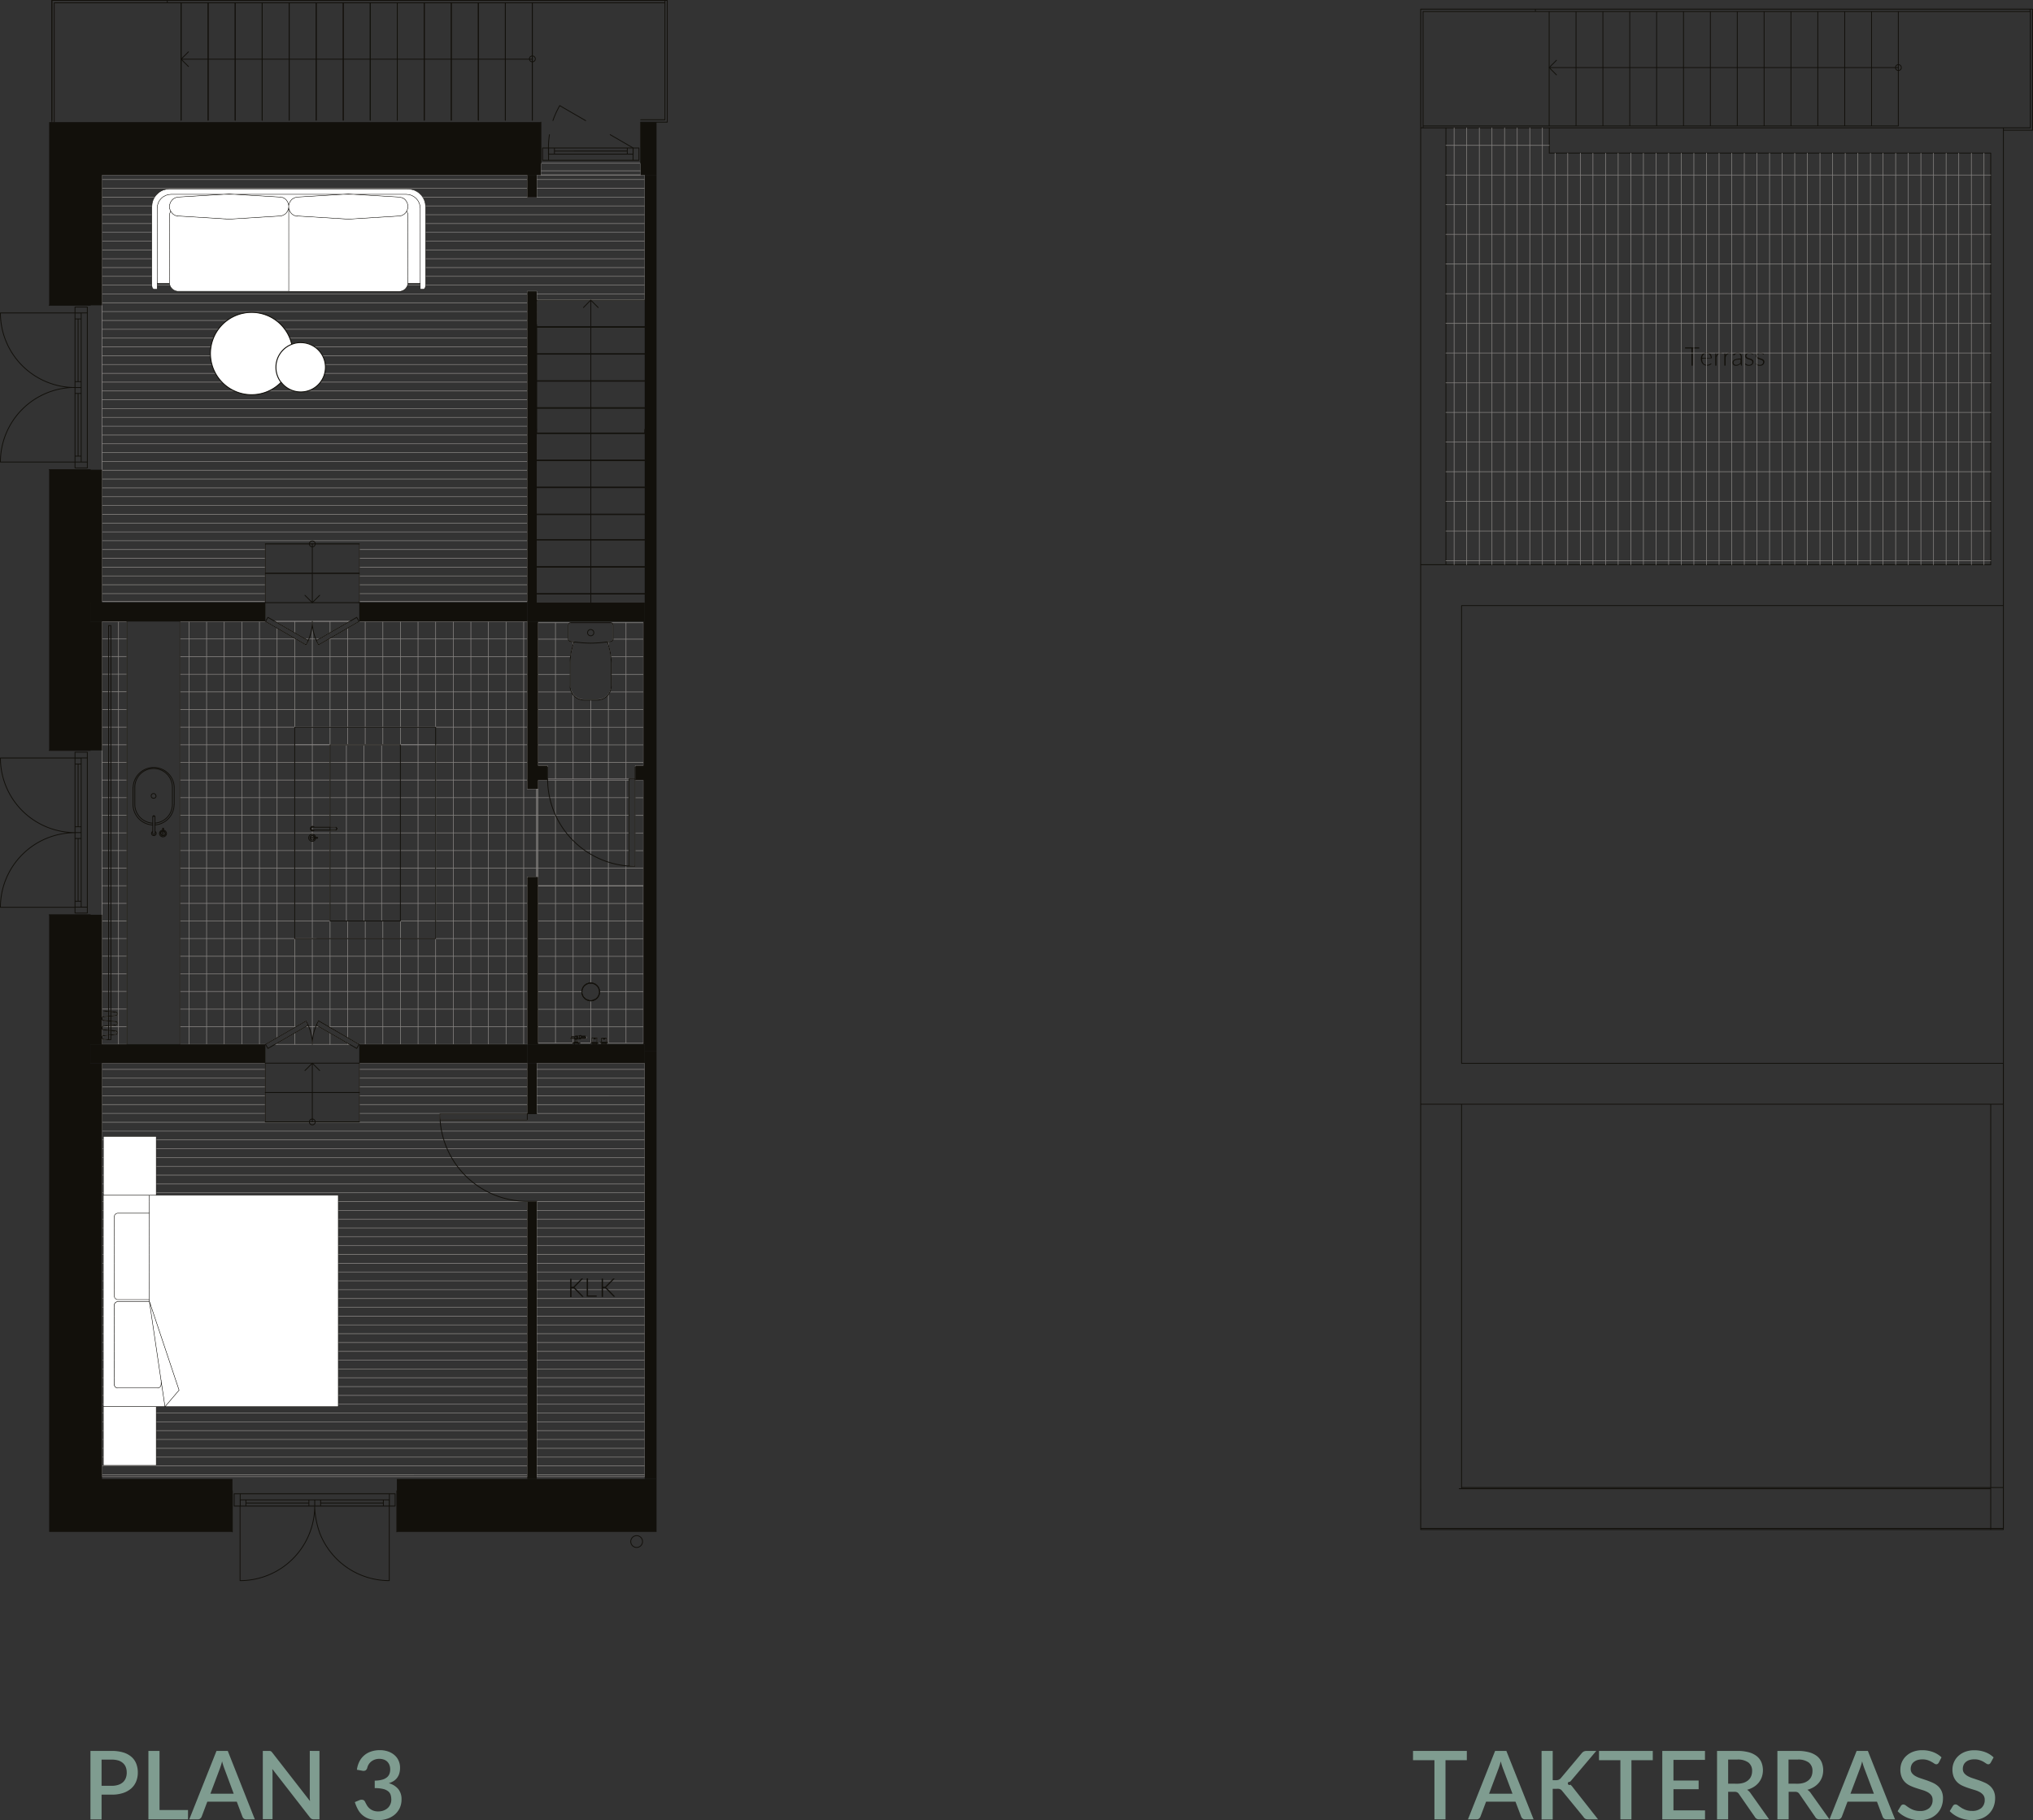 <svg xmlns="http://www.w3.org/2000/svg" viewBox="0 0 770.01 689.36"><rect x="0" y="0" width="770.01" height="689.36" fill="#333333" stroke="none"/><g id="Layer_2" data-name="Layer 2"><g id="Graphics"><path d="M42.32,663.15a14.74,14.74,0,0,1,4.4.59,8.49,8.49,0,0,1,3.08,1.67A6.65,6.65,0,0,1,51.61,668a9.08,9.08,0,0,1,.59,3.32,8.82,8.82,0,0,1-.63,3.39,7.08,7.08,0,0,1-1.87,2.65,8.88,8.88,0,0,1-3.09,1.73,13.57,13.57,0,0,1-4.29.62H38.47v9.38H34.26V663.15Zm0,13.21a7.7,7.7,0,0,0,2.47-.36,4.88,4.88,0,0,0,1.79-1,4.26,4.26,0,0,0,1.07-1.59A5.76,5.76,0,0,0,48,671.3a5.61,5.61,0,0,0-.35-2,4,4,0,0,0-1.06-1.53,4.78,4.78,0,0,0-1.77-1,8.53,8.53,0,0,0-2.51-.33H38.47v9.92Z" style="fill:#7f9c90"/><path d="M71.21,685.54v3.53h-15V663.15h4.21v22.39Z" style="fill:#7f9c90"/><path d="M96.52,689.07H93.26a1.42,1.42,0,0,1-.9-.28,1.86,1.86,0,0,1-.52-.69l-2.16-5.73H78.52l-2.16,5.73a1.74,1.74,0,0,1-.51.66,1.31,1.31,0,0,1-.9.31H71.69L82,663.15h4.27Zm-8-9.72L85,669.88a25.52,25.52,0,0,1-.88-2.79c-.14.56-.28,1.08-.44,1.56s-.3.89-.43,1.25l-3.56,9.45Z" style="fill:#7f9c90"/><path d="M121,663.15v25.92h-2.14a1.86,1.86,0,0,1-.83-.17,2,2,0,0,1-.65-.57L103.14,670c0,.35.06.69.08,1s0,.65,0,.94v17.05H99.54V663.15h2.2l.46,0a2,2,0,0,1,.35.1,1,1,0,0,1,.3.22,4.05,4.05,0,0,1,.31.36l14.25,18.31c0-.38-.06-.74-.08-1.1s0-.7,0-1v-16.9Z" style="fill:#7f9c90"/><path d="M135.18,670.28a9.73,9.73,0,0,1,1-3.23,7.49,7.49,0,0,1,1.88-2.31,7.68,7.68,0,0,1,2.6-1.4,10.19,10.19,0,0,1,3.18-.48,9.45,9.45,0,0,1,3.14.49,7.4,7.4,0,0,1,2.43,1.38,5.9,5.9,0,0,1,1.56,2.11,6.39,6.39,0,0,1,.55,2.68,7.25,7.25,0,0,1-.3,2.19,5.09,5.09,0,0,1-.84,1.66,5,5,0,0,1-1.34,1.21,8.82,8.82,0,0,1-1.78.81,6.84,6.84,0,0,1,3.61,2.24,6,6,0,0,1,1.21,3.86,7.54,7.54,0,0,1-.7,3.33,7.47,7.47,0,0,1-1.9,2.47,8.39,8.39,0,0,1-2.79,1.53,10.45,10.45,0,0,1-3.38.54,11.05,11.05,0,0,1-3.45-.48,7.36,7.36,0,0,1-4.27-3.52,15,15,0,0,1-1.19-2.83l1.68-.7a2.11,2.11,0,0,1,1.27-.16,1.21,1.21,0,0,1,.87.66c.19.39.41.8.65,1.24a5,5,0,0,0,.92,1.2,4.59,4.59,0,0,0,1.41.92,5,5,0,0,0,2.06.37,5.39,5.39,0,0,0,2.17-.4,4.82,4.82,0,0,0,1.55-1,4.13,4.13,0,0,0,.92-1.43,4.21,4.21,0,0,0,.31-1.56,6.82,6.82,0,0,0-.23-1.8,2.85,2.85,0,0,0-.91-1.39,4.93,4.93,0,0,0-1.91-.91,12.87,12.87,0,0,0-3.23-.33V674.4a10.71,10.71,0,0,0,2.76-.34,4.87,4.87,0,0,0,1.8-.86,3.2,3.2,0,0,0,1-1.32,4.66,4.66,0,0,0,.3-1.69,4.52,4.52,0,0,0-.31-1.75,3.55,3.55,0,0,0-.85-1.27,3.43,3.43,0,0,0-1.31-.76,5.18,5.18,0,0,0-1.67-.26,5,5,0,0,0-1.63.26,4.33,4.33,0,0,0-1.33.7,4,4,0,0,0-1,1.07,4.33,4.33,0,0,0-.58,1.36,1.78,1.78,0,0,1-.67,1,1.86,1.86,0,0,1-1.24.11Z" style="fill:#7f9c90"/><path d="M555.57,666.66h-8.08v22.41H543.3V666.66h-8.11v-3.51h20.38Z" style="fill:#7f9c90"/><path d="M580.86,689.07H577.6a1.42,1.42,0,0,1-.9-.28,1.86,1.86,0,0,1-.52-.69L574,682.37H562.86l-2.16,5.73a1.71,1.71,0,0,1-.5.66,1.31,1.31,0,0,1-.9.31H556l10.28-25.92h4.26Zm-8-9.72-3.57-9.47a25.52,25.52,0,0,1-.88-2.79c-.13.56-.28,1.08-.43,1.56s-.3.89-.43,1.25L564,679.35Z" style="fill:#7f9c90"/><path d="M588.1,674.24h1.2a2.93,2.93,0,0,0,1.12-.19,2.1,2.1,0,0,0,.77-.61l7.85-9.36a2.58,2.58,0,0,1,.86-.73,2.7,2.7,0,0,1,1.1-.2h3.6l-9.27,10.94a5.6,5.6,0,0,1-.73.78.61.61,0,1,0,.21,1.07,4.79,4.79,0,0,1,.85.92l9.61,12.21H601.6a3.3,3.3,0,0,1-.68-.06,1.5,1.5,0,0,1-.48-.16,1.22,1.22,0,0,1-.36-.27,1.93,1.93,0,0,1-.28-.36l-8.1-9.9a2.77,2.77,0,0,0-.36-.39,1.43,1.43,0,0,0-.43-.27,1.77,1.77,0,0,0-.55-.16,5,5,0,0,0-.72,0H588.1v11.61h-4.22V663.15h4.22Z" style="fill:#7f9c90"/><path d="M626,666.66h-8.08v22.41h-4.19V666.66h-8.1v-3.51H626Z" style="fill:#7f9c90"/><path d="M645.79,685.67l0,3.4H629.6V663.15h16.17v3.4H633.83v7.81h9.54v3.3h-9.54v8Z" style="fill:#7f9c90"/><path d="M670.07,689.07h-3.76a1.72,1.72,0,0,1-1.62-.87l-6.05-8.73a2,2,0,0,0-.67-.64,2.21,2.21,0,0,0-1.08-.2h-2.34v10.44h-4.21V663.15H658a16.19,16.19,0,0,1,4.4.52,8.54,8.54,0,0,1,3,1.48,6,6,0,0,1,1.75,2.32,8.07,8.07,0,0,1,.16,5.52,7.14,7.14,0,0,1-1.17,2.13,7.34,7.34,0,0,1-1.88,1.65,9.29,9.29,0,0,1-2.54,1.1,4.21,4.21,0,0,1,1.34,1.32Zm-12.21-13.5a8.29,8.29,0,0,0,2.52-.35,5.17,5.17,0,0,0,1.8-1,4,4,0,0,0,1.08-1.51,5,5,0,0,0,.36-1.93,3.87,3.87,0,0,0-1.4-3.24,6.72,6.72,0,0,0-4.25-1.12h-3.42v9.13Z" style="fill:#7f9c90"/><path d="M692.93,689.07h-3.76a1.72,1.72,0,0,1-1.62-.87l-6-8.73a2,2,0,0,0-.67-.64,2.21,2.21,0,0,0-1.08-.2h-2.34v10.44H673.2V663.15h7.63a16.19,16.19,0,0,1,4.4.52,8.54,8.54,0,0,1,3,1.48,6,6,0,0,1,1.75,2.32,8.07,8.07,0,0,1,.16,5.52,7.14,7.14,0,0,1-1.17,2.13,7.34,7.34,0,0,1-1.88,1.65,9.29,9.29,0,0,1-2.54,1.1,4.21,4.21,0,0,1,1.34,1.32Zm-12.21-13.5a8.29,8.29,0,0,0,2.52-.35,5.17,5.17,0,0,0,1.8-1,4,4,0,0,0,1.08-1.51,5,5,0,0,0,.36-1.93,3.87,3.87,0,0,0-1.4-3.24,6.72,6.72,0,0,0-4.25-1.12h-3.42v9.13Z" style="fill:#7f9c90"/><path d="M717.75,689.07h-3.26a1.42,1.42,0,0,1-.9-.28,1.86,1.86,0,0,1-.52-.69l-2.16-5.73H699.75l-2.16,5.73a1.71,1.71,0,0,1-.5.66,1.31,1.31,0,0,1-.9.31h-3.26l10.28-25.92h4.26Zm-8-9.72-3.57-9.47a25.52,25.52,0,0,1-.88-2.79c-.13.56-.28,1.08-.43,1.56s-.3.89-.43,1.25l-3.57,9.45Z" style="fill:#7f9c90"/><path d="M734.33,667.58a1.64,1.64,0,0,1-.42.47.91.91,0,0,1-.54.16,1.42,1.42,0,0,1-.76-.29c-.28-.19-.63-.41-1.05-.64a8.72,8.72,0,0,0-1.46-.65,6.89,6.89,0,0,0-3.92,0,4,4,0,0,0-1.37.76,2.92,2.92,0,0,0-.84,1.14,3.58,3.58,0,0,0-.28,1.43,2.56,2.56,0,0,0,.52,1.65,4.6,4.6,0,0,0,1.38,1.13,11,11,0,0,0,1.95.81l2.24.75c.76.27,1.51.57,2.24.9a7.71,7.71,0,0,1,2,1.28,6,6,0,0,1,1.37,1.89,6.35,6.35,0,0,1,.52,2.72,8.71,8.71,0,0,1-.59,3.24,7.5,7.5,0,0,1-1.72,2.63,8,8,0,0,1-2.77,1.78,10.24,10.24,0,0,1-3.75.65,12,12,0,0,1-2.42-.25,12.5,12.5,0,0,1-2.25-.68,11.33,11.33,0,0,1-2-1.07,9.58,9.58,0,0,1-1.67-1.41l1.22-2a1.21,1.21,0,0,1,.41-.4,1.19,1.19,0,0,1,.56-.14,1.61,1.61,0,0,1,.92.38c.33.26.74.54,1.21.85a9.5,9.5,0,0,0,1.72.85,7,7,0,0,0,2.42.38,5.13,5.13,0,0,0,3.53-1.11,3.9,3.9,0,0,0,1.25-3.08,2.88,2.88,0,0,0-.52-1.79,4.27,4.27,0,0,0-1.38-1.16,9.67,9.67,0,0,0-1.95-.79c-.73-.22-1.47-.45-2.23-.7a20.11,20.11,0,0,1-2.23-.86,6.91,6.91,0,0,1-2-1.3,5.79,5.79,0,0,1-1.37-2,7.2,7.2,0,0,1-.52-2.94,7.1,7.1,0,0,1,.54-2.72,7,7,0,0,1,1.61-2.33,7.74,7.74,0,0,1,2.6-1.63,9.48,9.48,0,0,1,3.52-.61,11.5,11.5,0,0,1,4.1.7,9.43,9.43,0,0,1,3.21,2Z" style="fill:#7f9c90"/><path d="M754,667.58a1.63,1.63,0,0,1-.41.47.91.91,0,0,1-.54.16,1.4,1.4,0,0,1-.76-.29c-.29-.19-.63-.41-1-.64a8.49,8.49,0,0,0-1.47-.65,6,6,0,0,0-2-.3,6.09,6.09,0,0,0-1.9.27,4,4,0,0,0-1.38.76,3,3,0,0,0-.83,1.14,3.58,3.58,0,0,0-.28,1.43,2.56,2.56,0,0,0,.52,1.65,4.6,4.6,0,0,0,1.38,1.13,11,11,0,0,0,1.95.81l2.24.75c.76.27,1.51.57,2.24.9a7.66,7.66,0,0,1,2,1.28,6,6,0,0,1,1.38,1.89,6.35,6.35,0,0,1,.52,2.72,8.92,8.92,0,0,1-.59,3.24,7.64,7.64,0,0,1-1.72,2.63,8,8,0,0,1-2.77,1.78,10.25,10.25,0,0,1-3.76.65,12.19,12.19,0,0,1-2.42-.25,13,13,0,0,1-2.25-.68,11.59,11.59,0,0,1-2-1.07,9.65,9.65,0,0,1-1.68-1.41l1.23-2a1.12,1.12,0,0,1,.41-.4,1.16,1.16,0,0,1,.56-.14,1.63,1.63,0,0,1,.92.38c.33.26.74.54,1.21.85a9.5,9.5,0,0,0,1.72.85,6.93,6.93,0,0,0,2.41.38,5.16,5.16,0,0,0,3.54-1.11,3.94,3.94,0,0,0,1.25-3.08,2.88,2.88,0,0,0-.52-1.79,4.27,4.27,0,0,0-1.38-1.16,9.67,9.67,0,0,0-1.95-.79c-.73-.22-1.48-.45-2.23-.7a21.06,21.06,0,0,1-2.24-.86,7,7,0,0,1-2-1.3,6,6,0,0,1-1.38-2,7.37,7.37,0,0,1-.52-2.94,7,7,0,0,1,2.15-5,7.94,7.94,0,0,1,2.6-1.63,9.54,9.54,0,0,1,3.53-.61,11.5,11.5,0,0,1,4.1.7,9.43,9.43,0,0,1,3.21,2Z" style="fill:#7f9c90"/><path d="M38.65,395.55H48.1V235.35H38.65V385.66l.17-.4.5-.18,4.51-.48.39-.23.15-.36-.16-.42-.38-.21-4.51-.45v0l4.51.44.44.24.16.42-.17.45-.43.22-4.58.44-.43.24-.17.44.17.43.5.23,4.51.45.44.26.16.4-.2.47-.4.19-4.58.45-.44.26-.16.42.17.45.5.21,4.51.45.44.25.16.4-.2.48-.4.18-4.58.48-.44.21-.16.45.19.47.48.18,1.81.19v.05l-1.88-.21-.44-.21-.16-.38v2.54Zm113,0h48.06V332.14h3.55V298.76h-3.55V235.35H136l-15.34,8.88-.89-1.56,12.67-7.32h-28.3l12.67,7.32-.89,1.56-15.34-8.88H68.12v160.2h32.46l15.34-8.85.89,1.53-12.67,7.32h28.3l-12.67-7.32.89-1.53L136,395.55h15.66Zm-113-2.73.19-.42.54-.22,4.45-.42.4-.21.16-.43-.16-.4-.4-.21L39.25,390l-.44-.19-.16-.4v3.37Zm0-3.58.17-.4.5-.21,4.51-.45.4-.18.16-.43-.17-.4-.39-.21-4.58-.47-.44-.19-.16-.38v3.32Zm78.16-33.74h-5.19V282.06l53.39,0v73.43l-45.24,0Z" style="fill:none;stroke:#878482;stroke-miterlimit:10;stroke-width:0.236px"/><path d="M44.88,395.55V235.35m26.69,160.2V235.35m6.68,160.2V235.35m6.67,160.2V235.35m6.68,160.2V235.35m6.67,160.2V235.35m6.67,160.2v-.47m6.68.47v-4.33M104.94,393V237.87m6.68,151.3V241.73m-6.68-5.91v-.47m6.68,4.33v-4.33m6.67,160.2V355.5m0,.61V235.35M125,395.55v-4.33m6.67,4.33v-.47M125,389.17V348.82M131.64,393V348.82M125,282.09V241.73m6.67,40.36V237.87M125,239.68v-4.33m6.67.47v-.47m6.67,160.2V348.82M145,395.55V348.82m6.67,46.73V348.82m-13.35-66.73V235.35M145,282.09V235.35m6.67,46.74V235.35m6.68,160.2V355.5M165,395.55v-40m-6.67,0V235.35M165,275.42V235.35m6.68,160.2V235.35m6.67,160.2V235.35M185,395.55V235.35m6.68,160.2V235.35m6.67,160.2V235.35m1.34,153.52H124.44m-3.56,0H115.7m-3.56,0h-44m-20,0H38.91m-.1,0h-.16m161.07-6.67H68.12m131.6-6.68H68.12m131.6-6.67H68.12m131.6-6.68H68.12m-20,20H38.65m9.45-6.68H38.65m9.45-6.67H38.65m9.45-6.68H38.65m161.07-6.67H165m-45.2,0H68.12m-20,0H38.65m161.07-6.68H165m34.71-6.67H165m34.71-6.68H165m-40,13.35H68.12M125,342.15H68.12M125,335.47H68.12m-20,13.35H38.65m9.45-6.67H38.65m9.45-6.68H38.65m164.63-6.67H165m38.27-6.66H165m38.27-6.69H165m38.27-6.66H165m38.27-6.69H165m-40,26.7H68.12M125,322.14H68.12M125,315.45H68.12M125,308.79H68.12M125,302.1H68.12m-20,26.7H38.65m9.45-6.66H38.65m9.45-6.69H38.65m9.45-6.66H38.65m9.45-6.69H38.65m161.07-6.66H165m34.71-6.69H165m34.71-6.66H165m-40,13.35H68.12M125,288.75H68.12M125,282.09H68.12m-20,13.35H38.65m9.45-6.69H38.65m9.45-6.66H38.65m161.07-6.69H111.66m0,0H68.12m-20,0H38.65m161.07-6.66H68.12m131.6-6.69H68.12m131.6-6.66H68.12m131.6-6.69H68.12m-20,20H38.65m9.45-6.69H38.65m9.45-6.66H38.65m9.45-6.69H38.65M199.72,242H124.44m75.28-6.69H136M120.88,242H115.7m16.74-6.69h-28.3m8,6.69h-44m32.46-6.69H68.12M48.1,242H38.65m9.45-6.69H38.65" style="fill:none;stroke:#878482;stroke-linecap:round;stroke-linejoin:round;stroke-width:0.236px;stroke-dasharray:529.766,176.589,0,176.589"/><path d="M244.21,559.29V402.66H203.28V421.8h-3.56V402.66H136.09v22.25h-35.6V402.66H38.65V559.29H199.72V455.17h3.56V559.29ZM199.72,424.16H166.61v-2.24h33.11Z" style="fill:none;stroke:#878482;stroke-miterlimit:10;stroke-width:0.236px"/><path d="M244.21,558.53H203.28m40.93-3.34H203.28m40.93-3.32H203.28m40.93-3.34H203.28m40.93-3.35H203.28m40.93-3.34H203.28m40.93-3.32H203.28m40.93-3.34H203.28m40.93-3.35H203.28m40.93-3.34H203.28m40.93-3.32H203.28m40.93-3.35H203.28m40.93-3.34H203.28m40.93-3.32H203.28m40.93-3.34H203.28m40.93-3.35H203.28m40.93-3.34H203.28m40.93-3.32H203.28m40.93-3.34H203.28m40.93-3.35H203.28m40.93-3.32H203.28m40.93-3.34H203.28m40.93-3.34H203.28m40.93-3.35H203.28m40.93-3.32H203.28m40.93-3.34H203.28m40.93-3.34H203.28m40.93-3.35H203.28m40.93-3.32H203.28m40.93-3.34H203.28m40.93-3.34H203.28m-3.56,100.11H38.65m161.07-3.34H38.65m161.07-3.32H38.65m161.07-3.34H38.65m161.07-3.35H38.65m161.07-3.34H38.65m161.07-3.32H38.65m161.07-3.34H38.65m161.07-3.35H38.65m161.07-3.34H38.65m161.07-3.32H38.65m161.07-3.35H38.65m161.07-3.34H38.65m161.07-3.32H38.65m161.07-3.34H38.65m161.07-3.35H38.65m161.07-3.34H38.65m161.07-3.32H38.65m161.07-3.34H38.65m161.07-3.35H38.65m161.07-3.32H38.65m161.07-3.34H38.65m161.07-3.34H38.65m161.07-3.35H38.65m161.07-3.32H38.65m161.07-3.34H38.65m161.07-3.34H38.65m161.07-3.35H38.65m161.07-3.32H38.65m161.07-3.34H38.65m161.07-3.34H38.65m205.56-3.35H38.65m205.56-3.32H38.65m205.56-3.34H38.65m205.56-3.34H38.65m205.56-3.32H38.65m205.56-3.35H38.65m205.56-3.34H38.65m205.56-3.34H38.65m205.56-3.32H38.65m205.56-3.35H38.65m205.56-3.34H203.28m40.93-3.34H203.28m40.93-3.32H203.28m40.93-3.35H203.28m40.93-3.34H203.28M244.21,405H203.28m-3.56,16.69H136.09m63.63-3.34H136.09m63.63-3.32H136.09m63.63-3.35H136.09m63.63-3.34H136.09M199.72,405H136.09m-35.6,16.69H38.65m61.84-3.34H38.65m61.84-3.32H38.65m61.84-3.35H38.65m61.84-3.34H38.65M100.49,405H38.65" style="fill:none;stroke:#878482;stroke-linecap:round;stroke-linejoin:round;stroke-width:0.236px;stroke-dasharray:529.766,176.589,0,176.589"/><polygon points="199.72 227.79 199.72 110.33 203.28 110.33 203.28 113.48 244.21 113.48 244.21 66.27 203.28 66.27 203.28 74.73 199.72 74.73 199.72 66.27 38.65 66.27 38.65 227.79 100.49 227.79 100.49 205.99 136.09 205.99 136.09 227.79 195.13 227.79 199.72 227.79" style="fill:none;stroke:#878482;stroke-miterlimit:10;stroke-width:0.236px"/><path d="M199.72,224.83H136.09m63.63-3.35H136.09m63.63-3.34H136.09m63.63-3.32H136.09m63.63-3.34H136.09m63.63-3.35H136.09m-35.6,16.7H38.65m61.84-3.35H38.65m61.84-3.34H38.65m61.84-3.32H38.65m61.84-3.34H38.65m61.84-3.35H38.65m161.07-3.34H38.65m161.07-3.32H38.65m161.07-3.34H38.65m161.07-3.35H38.65m161.07-3.32H38.65m161.07-3.34H38.65m161.07-3.34H38.65m161.07-3.35H38.65m161.07-3.32H38.65m161.07-3.34H38.65m161.07-3.34H38.65m161.07-3.35H38.65m161.07-3.32H38.65m161.07-3.34H38.65m161.07-3.34H38.65m161.07-3.35H38.65m161.07-3.32H38.65m161.07-3.34H38.65m161.07-3.35H38.65m161.07-3.31H38.65m161.07-3.35H38.65m161.07-3.34H38.65m161.07-3.35H38.65m161.07-3.32H38.65m161.07-3.34H38.65m161.07-3.34H38.65M199.72,118H38.65m161.07-3.32H38.65m205.56-3.34H203.28m-3.56,0H38.65M244.21,108H38.65m205.56-3.35H38.65m205.56-3.32H38.65M244.21,98H38.65m205.56-3.34H38.65m205.56-3.32H38.65M244.21,88H38.65m205.56-3.34H38.65m205.56-3.34H38.65M244.21,78H38.65m205.56-3.35H203.28m40.93-3.34H203.28M244.21,68H203.28m-3.56,6.66H38.65m161.07-3.34H38.65M199.72,68H38.65" style="fill:none;stroke:#878482;stroke-linecap:round;stroke-linejoin:round;stroke-width:0.236px;stroke-dasharray:529.766,176.589,0,176.589"/><path d="M203.77,335.47h39.95v-40h-3.2v32.61h-2.23V295.46H203.77v3.3h-.49v33.39h.49ZM203.28,295h0v0h0Zm40.93,0h0v0h0Zm-5.92,0h2.36v-5h3.07V235.85H231.31l.24,0,.23.1.2.14.14.19.1.23,0,.24v5.27l0,.21-.08.22-.14.18-.18.14-.21.08-1.59.23.83,2.61.51,2.66.17,2.74v8.66l-.18,1.37-.53,1.27-.84,1.1-1.1.85-1.28.54-1.38.17h-4.95l-1.38-.17-1.28-.54-1.1-.85-.84-1.1-.53-1.27-.18-1.37v-8.66l.17-2.74.53-2.75.81-2.52-1.59-.23-.21-.08-.18-.14-.14-.18-.08-.22,0-.21v-5.27l0-.24.09-.23.15-.19.2-.14.23-.1.24,0H203.77V290h3.51v5h31Zm-35-4.45v0h0v0Zm40.89,0h0v0h0Z" style="fill:none;stroke:#878482;stroke-miterlimit:10;stroke-width:0.236px"/><path d="M237.09,235.84V295m0,.49v40m-6.67-92.39v1.3m0,18.6v32m0,.49v40m-6.68-70.37V295m0,.49v40m-6.67-92.39v1.3m0,18.6v32m0,.49v40m-6.68-99.62V295m0,.49v40m-6.67-36.7v33.38m.05-90.1h11.47m17,0h11.47m-39.95,6.66h12.34m15.27,0h12.34m-39.95,6.69H216m15.57,0h12.19m-39.95,6.66h12.74m14.47,0h12.74m-39.95,6.69h39.95m-39.95,6.66h39.95m-39.95,6.69h39.95m-39.95,6.66h39.95M203.28,302.1h35m-35,6.69h35m-35,6.66h35m-35,6.69h35m2.22-20h3.2m-3.2,6.69h3.2m-3.2,6.66h3.2m-3.2,6.69h3.2m-40.44,6.66h40.44" style="fill:none;stroke:#878482;stroke-linecap:round;stroke-linejoin:round;stroke-width:0.236px"/><path d="M203.28,122.83v-9.14h40.93v-.21H203.28v9.35ZM239,66.27h3.69V61.82H204.84v4.45Z" style="fill:none;stroke:#878482;stroke-miterlimit:10;stroke-width:0.236px"/><path d="M203.28,121.37h0m0-3.34h0m0-3.33h0m39.37-50H204.84" style="fill:none;stroke:#878482;stroke-linecap:round;stroke-linejoin:round;stroke-width:0.236px"/><path d="M203.77,395.06H217V395h.53v-.3h.38l0-1.39,0-.07h-1.48l-.25-.14-.06-.17.08-.19.23-.11h1.5l.11-.15.11-.07.1,0h1.34l0,.23.17-.09.11,0,.08,0,.11,0,.14.07h0v-.14l.23.17h1.42l.25.11.05.26-.11.17-.25.07-1.43,0-.12.12-.14.09-.14,0-.2,0h-1v1.18h.38v.3h.54v.1h4.27V395h.44v-.21h-.06v-1.67h1.91v1.67h-.05V395h.44v.1h.8V395h.44v-.21h-.06v-1.67h1.91v1.67h-.05V395H230v.1h13.68v-59.6H203.77v59.6Zm21.47-1.56.07,0h-.05Zm.11,0,0-.07,0,0Zm-1.61-14.6-1.27-.26-1.09-.73-.72-1.06-.25-1.29.25-1.28.72-1.08,1.09-.73,1.27-.23,1.28.23,1.08.73.73,1.08.25,1.28-.25,1.29-.73,1.06-1.08.73Z" style="fill:none;stroke:#878482;stroke-miterlimit:10;stroke-width:0.236px"/><path d="M237.09,335.46v59.6m-6.67-59.6v59.6m-6.68-59.6V372.2m0,6.66v16.2m-6.67-59.6v57.13m0,.61V395m-6.67-59.5v59.6m-6.63-59.6h39.95m-39.95,6.69h39.95m-39.95,6.66h39.95m-39.95,6.69h39.95m-39.95,6.66h39.95m-39.95,6.69h39.95m-39.95,6.67h16.64m6.67,0h16.64m-39.95,6.68h39.95m-39.95,6.67h39.95" style="fill:none;stroke:#878482;stroke-linecap:round;stroke-linejoin:round;stroke-width:0.236px"/><polygon points="165.01 348.81 165.01 282.09 124.96 282.09 124.96 313.31 127.38 313.33 127.54 313.4 127.61 313.47 127.71 313.64 127.74 313.71 127.75 313.9 127.72 314.04 127.69 314.11 127.54 314.27 127.48 314.32 127.3 314.37 127.13 314.39 124.96 314.39 124.96 348.81 151.21 348.81 165.01 348.81" style="fill:none;stroke:#878482;stroke-miterlimit:10;stroke-width:0.236px"/><path d="M144.54,282.09v66.72m-6.67-66.72v66.72m-6.68-66.72v66.72M125,282.09h26.25M125,288.75H165m-40,6.69H165m-40,6.66H165m-40,6.69H165m-40,6.66H165m-40,6.69H165m-40,6.66H165m-40,6.66H165m-40,6.69H165" style="fill:none;stroke:#878482;stroke-linecap:round;stroke-linejoin:round;stroke-width:0.236px"/><polygon points="100.5 228.24 100.5 235.37 38.64 235.37 34.2 235.37 34.2 228.24 38.64 228.24 100.5 228.24" style="fill:#12100b"/><polygon points="199.72 235.37 203.28 235.37 203.77 235.37 203.77 235.85 203.77 290.02 207.28 290.02 207.28 290.52 207.28 294.97 207.28 295.46 203.77 295.46 203.77 298.76 203.28 298.76 199.72 298.76 199.72 235.37" style="fill:#12100b"/><polygon points="244.2 66.27 242.65 66.27 242.65 61.84 242.65 46.26 248.66 46.26 248.66 66.27 244.2 66.27" style="fill:#12100b"/><polygon points="199.72 332.14 203.28 332.14 203.77 332.14 203.77 395.53 203.28 395.53 199.72 395.53 199.72 332.14" style="fill:#12100b"/><polygon points="38.64 395.53 34.2 395.53 34.2 402.66 38.64 402.66 38.64 560.18 88.04 560.18 88.04 564.63 88.04 580.19 64.35 580.19 18.63 580.19 18.63 575.39 18.63 564.63 18.63 346.48 34.2 346.48 38.64 346.48 38.64 385.66 38.64 385.92 38.64 389.24 38.64 389.45 38.64 392.82 38.64 393.01 38.64 395.53" style="fill:#12100b"/><polygon points="100.5 395.53 100.5 402.66 38.64 402.66 34.2 402.66 34.2 395.53 38.64 395.53 100.5 395.53" style="fill:#12100b"/><rect x="136.08" y="395.53" width="63.63" height="7.13" style="fill:#12100b"/><rect x="199.72" y="402.66" width="3.56" height="19.14" style="fill:#12100b"/><polygon points="248.66 398.21 248.66 560.18 244.2 560.18 244.2 402.66 244.2 398.21 248.66 398.21" style="fill:#12100b"/><polygon points="199.72 228.24 203.28 228.24 244.2 228.24 244.2 235.37 243.72 235.37 203.77 235.37 203.28 235.37 199.72 235.37 199.72 228.24" style="fill:#12100b"/><rect x="244.2" y="66.27" width="4.46" height="161.97" style="fill:#12100b"/><rect x="199.72" y="110.33" width="3.56" height="117.91" style="fill:#12100b"/><rect x="136.08" y="228.24" width="63.63" height="7.13" style="fill:#12100b"/><polygon points="248.66 560.18 248.66 580.19 218.85 580.19 150.32 580.19 150.32 564.63 150.32 560.18 199.72 560.18 203.28 560.18 244.2 560.18 248.66 560.18" style="fill:#12100b"/><polygon points="18.63 177.92 34.2 177.92 38.64 177.92 38.64 228.24 34.2 228.24 34.2 235.37 38.64 235.37 38.64 284.21 34.2 284.21 18.63 284.21 18.63 177.92" style="fill:#12100b"/><rect x="199.72" y="66.27" width="3.56" height="8.48" style="fill:#12100b"/><rect x="199.72" y="455.17" width="3.56" height="105.01" style="fill:#12100b"/><polygon points="248.66 228.24 248.66 398.21 244.2 398.21 244.2 395.53 243.72 395.53 243.72 395.06 243.72 295.46 240.65 295.46 240.65 294.97 240.65 290.52 240.65 290.02 243.72 290.02 243.72 235.85 243.72 235.37 244.2 235.37 244.2 228.24 248.66 228.24" style="fill:#12100b"/><polygon points="199.72 395.53 203.28 395.53 203.77 395.53 243.72 395.53 244.2 395.53 244.2 398.21 244.2 402.66 203.28 402.66 199.72 402.66 199.72 395.53" style="fill:#12100b"/><polygon points="18.63 115.62 18.63 61.84 18.63 51.06 18.63 46.26 204.84 46.26 204.84 61.84 204.84 66.27 203.28 66.27 199.72 66.27 38.64 66.27 38.64 115.62 34.2 115.62 18.63 115.62" style="fill:#12100b"/><line x1="199.72" y1="110.33" x2="199.72" y2="228.24" style="fill:none;stroke:#12100b;stroke-linecap:round;stroke-linejoin:round;stroke-width:0.016px"/><line x1="203.28" y1="66.27" x2="199.72" y2="66.27" style="fill:none;stroke:#12100b;stroke-linecap:round;stroke-linejoin:round;stroke-width:0.016px"/><line x1="203.28" y1="74.75" x2="203.28" y2="66.27" style="fill:none;stroke:#12100b;stroke-linecap:round;stroke-linejoin:round;stroke-width:0.016px"/><line x1="199.72" y1="74.75" x2="203.28" y2="74.75" style="fill:none;stroke:#12100b;stroke-linecap:round;stroke-linejoin:round;stroke-width:0.016px"/><line x1="199.72" y1="66.27" x2="199.72" y2="74.75" style="fill:none;stroke:#12100b;stroke-linecap:round;stroke-linejoin:round;stroke-width:0.016px"/><line x1="248.66" y1="66.27" x2="244.2" y2="66.27" style="fill:none;stroke:#12100b;stroke-linecap:round;stroke-linejoin:round;stroke-width:0.016px"/><line x1="248.66" y1="228.24" x2="248.66" y2="66.27" style="fill:none;stroke:#12100b;stroke-linecap:round;stroke-linejoin:round;stroke-width:0.016px"/><line x1="244.2" y1="228.24" x2="248.66" y2="228.24" style="fill:none;stroke:#12100b;stroke-linecap:round;stroke-linejoin:round;stroke-width:0.016px"/><line x1="244.2" y1="66.27" x2="244.2" y2="228.24" style="fill:none;stroke:#12100b;stroke-linecap:round;stroke-linejoin:round;stroke-width:0.016px"/><line x1="244.2" y1="290.47" x2="244.2" y2="290.52" style="fill:none;stroke:#12100b;stroke-linecap:round;stroke-linejoin:round;stroke-width:0.016px"/><line x1="248.66" y1="398.21" x2="248.66" y2="228.24" style="fill:none;stroke:#12100b;stroke-linecap:round;stroke-linejoin:round;stroke-width:0.016px"/><line x1="244.2" y1="398.21" x2="248.66" y2="398.21" style="fill:none;stroke:#12100b;stroke-linecap:round;stroke-linejoin:round;stroke-width:0.016px"/><polyline points="244.2 290.52 244.2 294.97 244.2 395.53 244.2 398.21" style="fill:none;stroke:#12100b;stroke-linecap:round;stroke-linejoin:round;stroke-width:0.016px"/><line x1="248.66" y1="560.18" x2="248.66" y2="398.21" style="fill:none;stroke:#12100b;stroke-linecap:round;stroke-linejoin:round;stroke-width:0.016px"/><line x1="244.2" y1="560.18" x2="248.66" y2="560.18" style="fill:none;stroke:#12100b;stroke-linecap:round;stroke-linejoin:round;stroke-width:0.016px"/><polyline points="244.2 398.21 244.2 402.66 244.2 560.18" style="fill:none;stroke:#12100b;stroke-linecap:round;stroke-linejoin:round;stroke-width:0.016px"/><line x1="150.32" y1="560.18" x2="150.32" y2="564.63" style="fill:none;stroke:#12100b;stroke-linecap:round;stroke-linejoin:round;stroke-width:0.016px"/><line x1="244.2" y1="560.18" x2="203.28" y2="560.18" style="fill:none;stroke:#12100b;stroke-linecap:round;stroke-linejoin:round;stroke-width:0.016px"/><line x1="199.72" y1="560.18" x2="150.32" y2="560.18" style="fill:none;stroke:#12100b;stroke-linecap:round;stroke-linejoin:round;stroke-width:0.016px"/><line x1="248.66" y1="580.19" x2="248.66" y2="560.18" style="fill:none;stroke:#12100b;stroke-linecap:round;stroke-linejoin:round;stroke-width:0.016px"/><line x1="88.04" y1="560.18" x2="38.64" y2="560.18" style="fill:none;stroke:#12100b;stroke-linecap:round;stroke-linejoin:round;stroke-width:0.016px"/><line x1="88.04" y1="564.63" x2="88.04" y2="560.18" style="fill:none;stroke:#12100b;stroke-linecap:round;stroke-linejoin:round;stroke-width:0.016px"/><line x1="38.64" y1="560.18" x2="38.64" y2="402.66" style="fill:none;stroke:#12100b;stroke-linecap:round;stroke-linejoin:round;stroke-width:0.016px"/><line x1="204.84" y1="66.27" x2="204.84" y2="61.85" style="fill:none;stroke:#12100b;stroke-linecap:round;stroke-linejoin:round;stroke-width:0.016px"/><line x1="38.64" y1="66.27" x2="199.72" y2="66.27" style="fill:none;stroke:#12100b;stroke-linecap:round;stroke-linejoin:round;stroke-width:0.016px"/><line x1="203.28" y1="66.27" x2="204.84" y2="66.27" style="fill:none;stroke:#12100b;stroke-linecap:round;stroke-linejoin:round;stroke-width:0.016px"/><line x1="248.66" y1="66.27" x2="248.66" y2="46.26" style="fill:none;stroke:#12100b;stroke-linecap:round;stroke-linejoin:round;stroke-width:0.016px"/><line x1="242.65" y1="66.27" x2="244.2" y2="66.27" style="fill:none;stroke:#12100b;stroke-linecap:round;stroke-linejoin:round;stroke-width:0.016px"/><line x1="242.65" y1="61.85" x2="242.65" y2="66.27" style="fill:none;stroke:#12100b;stroke-linecap:round;stroke-linejoin:round;stroke-width:0.016px"/><line x1="34.2" y1="115.62" x2="38.64" y2="115.62" style="fill:none;stroke:#12100b;stroke-linecap:round;stroke-linejoin:round;stroke-width:0.016px"/><line x1="38.64" y1="115.62" x2="38.64" y2="66.27" style="fill:none;stroke:#12100b;stroke-linecap:round;stroke-linejoin:round;stroke-width:0.016px"/><line x1="38.64" y1="177.92" x2="34.2" y2="177.92" style="fill:none;stroke:#12100b;stroke-linecap:round;stroke-linejoin:round;stroke-width:0.016px"/><line x1="38.64" y1="228.24" x2="38.64" y2="177.92" style="fill:none;stroke:#12100b;stroke-linecap:round;stroke-linejoin:round;stroke-width:0.016px"/><line x1="18.63" y1="46.26" x2="18.63" y2="51.06" style="fill:none;stroke:#12100b;stroke-linecap:round;stroke-linejoin:round;stroke-width:0.016px"/><line x1="18.63" y1="51.06" x2="18.63" y2="61.85" style="fill:none;stroke:#12100b;stroke-linecap:round;stroke-linejoin:round;stroke-width:0.016px"/><line x1="204.84" y1="46.26" x2="204.84" y2="61.85" style="fill:none;stroke:#12100b;stroke-linecap:round;stroke-linejoin:round;stroke-width:0.016px"/><line x1="242.65" y1="46.26" x2="242.65" y2="61.85" style="fill:none;stroke:#12100b;stroke-linecap:round;stroke-linejoin:round;stroke-width:0.016px"/><line x1="204.84" y1="46.26" x2="18.63" y2="46.26" style="fill:none;stroke:#12100b;stroke-linecap:round;stroke-linejoin:round;stroke-width:0.016px"/><line x1="242.65" y1="46.26" x2="248.66" y2="46.26" style="fill:none;stroke:#12100b;stroke-linecap:round;stroke-linejoin:round;stroke-width:0.016px"/><line x1="18.63" y1="564.63" x2="18.63" y2="575.39" style="fill:none;stroke:#12100b;stroke-linecap:round;stroke-linejoin:round;stroke-width:0.016px"/><line x1="18.63" y1="575.39" x2="18.63" y2="580.19" style="fill:none;stroke:#12100b;stroke-linecap:round;stroke-linejoin:round;stroke-width:0.016px"/><line x1="88.04" y1="564.63" x2="88.04" y2="580.19" style="fill:none;stroke:#12100b;stroke-linecap:round;stroke-linejoin:round;stroke-width:0.016px"/><line x1="150.32" y1="564.63" x2="150.32" y2="580.19" style="fill:none;stroke:#12100b;stroke-linecap:round;stroke-linejoin:round;stroke-width:0.016px"/><line x1="64.35" y1="580.19" x2="88.04" y2="580.19" style="fill:none;stroke:#12100b;stroke-linecap:round;stroke-linejoin:round;stroke-width:0.016px"/><line x1="18.63" y1="580.19" x2="64.35" y2="580.19" style="fill:none;stroke:#12100b;stroke-linecap:round;stroke-linejoin:round;stroke-width:0.016px"/><line x1="218.85" y1="580.19" x2="248.66" y2="580.19" style="fill:none;stroke:#12100b;stroke-linecap:round;stroke-linejoin:round;stroke-width:0.016px"/><line x1="150.32" y1="580.19" x2="218.85" y2="580.19" style="fill:none;stroke:#12100b;stroke-linecap:round;stroke-linejoin:round;stroke-width:0.016px"/><line x1="203.77" y1="332.14" x2="203.28" y2="332.14" style="fill:none;stroke:#12100b;stroke-linecap:round;stroke-linejoin:round;stroke-width:0.016px"/><line x1="203.77" y1="395.53" x2="203.77" y2="332.14" style="fill:none;stroke:#12100b;stroke-linecap:round;stroke-linejoin:round;stroke-width:0.016px"/><line x1="203.28" y1="395.53" x2="203.77" y2="395.53" style="fill:none;stroke:#12100b;stroke-linecap:round;stroke-linejoin:round;stroke-width:0.016px"/><line x1="203.77" y1="298.76" x2="203.77" y2="295.46" style="fill:none;stroke:#12100b;stroke-linecap:round;stroke-linejoin:round;stroke-width:0.016px"/><line x1="203.28" y1="298.76" x2="203.77" y2="298.76" style="fill:none;stroke:#12100b;stroke-linecap:round;stroke-linejoin:round;stroke-width:0.016px"/><line x1="243.72" y1="395.53" x2="244.2" y2="395.53" style="fill:none;stroke:#12100b;stroke-linecap:round;stroke-linejoin:round;stroke-width:0.016px"/><line x1="243.72" y1="295.46" x2="243.72" y2="395.06" style="fill:none;stroke:#12100b;stroke-linecap:round;stroke-linejoin:round;stroke-width:0.016px"/><line x1="240.65" y1="290.52" x2="240.65" y2="294.97" style="fill:none;stroke:#12100b;stroke-linecap:round;stroke-linejoin:round;stroke-width:0.016px"/><line x1="207.29" y1="294.97" x2="207.29" y2="290.52" style="fill:none;stroke:#12100b;stroke-linecap:round;stroke-linejoin:round;stroke-width:0.016px"/><line x1="243.72" y1="395.53" x2="203.77" y2="395.53" style="fill:none;stroke:#12100b;stroke-linecap:round;stroke-linejoin:round;stroke-width:0.016px"/><line x1="203.28" y1="402.66" x2="244.2" y2="402.66" style="fill:none;stroke:#12100b;stroke-linecap:round;stroke-linejoin:round;stroke-width:0.016px"/><path d="M100.5,235.37v-7.13m-66.3,7.13h66.3m-66.3-7.13v7.13m66.3-7.13H34.2m165.52,7.13v-7.13m-63.64,7.13h63.64m-63.64-7.13v7.13m63.64-7.13H136.08M100.5,402.66v-7.13m-66.3,7.13h66.3m-66.3-7.13v7.13m66.3-7.13H34.2m165.52,7.13v-7.13m-63.64,7.13h63.64m-63.64-7.13v7.13m63.64-7.13H136.08M18.63,115.62H34.2M18.63,61.85v53.77m0,168.59H34.2M18.63,177.92V284.21M34.2,177.92H18.63m0,168.56V564.63M34.2,346.48H18.63M207.28,295h-3.1m39.13,0h-2.66m0,0v.49m0,0h3.07m-36.44,0V295m-3.51.49h3.51m33.37-4.94h2.66m-2.66-.5v.5m3.07-.5h-3.07m-33.37,0h-3.51m3.51.5V290m-3.51.5h3.51m36.92,0v-54.2m-.48-.42V290m-40.44-54.65v55.15m.49-55.15h-.49m.49,54.65V235.85m40.43-7.61H199.72m44.48,7.13v-7.13m-44.48,7.13h3.56m.49,0H244.2m-210,48.84h4.44m0,0V235.37m0,111.11H34.2m4.44,39.18V346.48m0,42.76v-3.32m0,6.9v-3.37m0,6.08V393m164.64,62.16h-3.56m3.56,105v-105m-3.56,105h3.56m-3.56-105v105m3.56-157.52h-3.56m3.56,19.14V402.66m-3.56,19.14h3.56m-3.56-19.14V421.8m3.56-89.65h-3.56m0,63.38h3.56m-3.56-63.38v63.38M203.28,295v-4.45m-3.56,8.24h3.56m-3.56-63.39v63.39m3.56-188.43h-3.56m3.56,117.91V110.33" style="fill:none;stroke:#12100b;stroke-linecap:round;stroke-linejoin:round;stroke-width:0.016px"/><path d="M218.87,392.89a.58.58,0,0,0-1.16,0m1,.59h1.1m-.33-1.15H218.3m1.18.25v-.25m0,.25a.46.46,0,0,0,0,.64.44.44,0,0,0,.63,0,.46.46,0,0,0,0-.62m0-.16v.16m.25.31a.55.55,0,0,0-.25-.47m-.32,1.06a.57.57,0,0,0,.57-.59m-2.49,1.77h.81m0,0h-.81m.73-1.27s0,0,0,0,0,0,0,0,0,0,0,0h0s0,0,0,0m-.23.17s0,0,0,0l.05,0m-.23.07h0s0,0,0,0m-.23,0s0,0,0,0h0m-.22-.07.05,0s0,0,0,0m-.24-.17h0s0,0,0,0h0s0,0,0,0h0l0,0s0,0,0,0m0,0s0,0,0,0,0,0,0,0,0,0,0,0h0l0,0m.23.17s0,0,0,0l-.05,0m.22.07h0s0,0,0,0m.23,0s0,0,0,0h0m.23-.07-.05,0s0,0,0,0m.24-.17h0s0,0,0,0h0s0,0,0,0h0s0,0,0,0,0,0,0,0m.18-.22a.58.58,0,0,0,.07-.28m-.17.4a.23.23,0,0,0,.09-.12m-.19.22.09-.07m-.22.14s.06,0,.09,0m-.23.07a.12.12,0,0,0,.08,0m.38-.85a.53.53,0,0,0-.49-.28m.57.56a.46.46,0,0,0-.07-.26m0,.54a.58.58,0,0,0,.07-.28m-1.16,0a.58.58,0,0,0,.59.59.56.56,0,0,0,.49-.31m0-.56a.58.58,0,0,0-1.08.28m1.16,0a.46.46,0,0,0-.07-.26m-.93.66v1.37m.85,0v-1.37m-2.4-.09h.07m.72,0h-.79m1.49,0h-.7m4.68,0h-1.5m1.42,0h.08m0-.62h-.08m-1.21,0h1.28m-1.49,0h.19m-4.16,0h1.49m-1.41,0h-.08m0,.62h-.12v0h0v0h0v0h0v0h0v0h0v0h0v0h0v0h0V393h0v0h0v-.1h0v0h0v0h0v0h0v0h0v0h0v0h0v0h0v0h0v0h0v0h.05v0h.08m5.48,0h.07v0h.06v0h0v0h0v0h0v0h0v0h0v0h0v0h0v0h0v.12h0v0h0v0h0v0h0v0h0v0h0v0h0v0h0v0h0v0h0v0h0v0h0v0h-.1m-1.5-.62h1.42m-1.85,0h0m0,.62h-.06m1.9,0H220.3m-.72-.52h0v0h0v0h0v0h0v0h.08m0,.62h-.09l0,0h0v0h0v0h0v0h0m-1.44-.52h.16m-1.89,0h1.4m0,.62H216.4m1.9,0h-.17m.17-.62h.07v0h.06v0h0v0h0v0h0v0h0v0h0v0h0v0h0v0h0v0h0v0h0v.08h0V393h0v0h0v0h0v0h0v0h0v0h0v0h0v0h0v0h0v0h-.1m1.06-.31a.45.45,0,1,0,.89,0m0,0a.45.45,0,1,0-.89,0m.69-.4-.11,0m0,0,.11,0m0,0-.11,0m0,0,.11,0m0,0-.11,0m0,0,.11,0m0,0-.11,0m0,0,.11,0m0,0-.11,0m0,0,.11,0m0,0-.11,0m0,0,.11,0m0,0-.11,0m0,0,.11,0m0,0-.11,0m0,0,.11,0m-.49,0,.11,0m0,0-.11,0m0,0,.11,0m0,0-.11,0m0,0,.11,0m0,0-.11,0m0,0,.11,0m0,0-.11,0m0,0,.11,0m0,0-.11,0m0,0,.11,0m0,0-.11,0m0,0,.11,0m0,0-.11,0m0,0,.11,0m0,0-.11,0m-.18.4a.43.43,0,1,0,.85,0m0,0a.43.43,0,0,0-.85,0m.37-.45h.11m0,0h-.11m0,0h.11m0,0h-.11m0,0h.11m0,0h-.11m0,0h.11m0,0h-.11m0,0h.11m0,0h-.11m0,0h.11m0,0h-.11m0,0h.11m0,0h-.11m0,0h.11m0,0h-.11m.19,0v0m.1.05v-.05m-.11,0v0m.1.05v-.05m-.11,0v0m.1.05v-.05m-.11,0v0m.1.05v-.05m-.11,0v0m.1.05v-.05m-.11,0v0m.1.05v-.05m-.11,0v0m.1.05v-.05m-.11,0v0m.1.05v-.05m-.49,0v.05m.1-.05v0m-.11,0v.05m.1-.05v0m-.11,0v.05m.1-.05v0m-.11,0v.05m.1-.05v0m-.11,0v.05m.1-.05v0m-.11,0v.05m.1-.05v0m-.11,0v.05m.1-.05v0m-.11,0v.05m.1-.05v0m.08,0v0m.11,0v0m-.11,0v0m.11,0v0m-.11,0v0m.11,0v0m-.11,0v0m.11,0v0m-.11,0v0m.11,0v0m-.11,0v0m.11,0v0m-.11,0v0m.11,0v0m-.11,0v0m.11,0v0m7.51,2.62H230m0,0h-2.67m1.58,0h.62m-1.73,0h1.09m0,0h-1.09m1.73,0H229m-1.58-.1H230m0,0h-2.67m1.58,0h.62m-1.73,0h1.09m0,0h-1.09m1.73,0H229m-1.58,0v.1m2.67,0V395m-4.46.1h1m-2.67,0h1.67m1,0H223.9m.63,0h1.41m0,0h-1.41m-.63-.1h2.67m-1,0H223.9m2.67,0h-1m-1.05,0h1.41m0,0h-1.41m-.63,0v.1m2.67,0V395m-9.61.1h2.67m0,0H217m1.85,0H219m-1.41,0h1.21m0,0h-1.21m1.41,0h-.19M217,395h2.67m0,0H217m1.85,0H219m-1.41,0h1.21m0,0h-1.21m1.41,0h-.19M217,395v.1m2.67,0V395m23.69,189a2.23,2.23,0,1,0-4.45,0m0,0a2.23,2.23,0,0,0,4.45,0" style="fill:none;stroke:#12100b;stroke-linecap:round;stroke-linejoin:round;stroke-width:0.315px"/><path d="M218.81,395.06H219m-1.42,0h1.23m0,0h-1.23m1.42,0h-.19m-1.25,0v.49m1.47,0v-.49m5.5.42h1.41m0,0H224.5m0-.42h1.41m0,0h-1.41m0,0v.42m1.47,0v-.42m3,.42h-1.09m1.73,0H229m0,0h.62m-1.73,0h1.09m0-.42h-1.09m1.73,0H229m0,0h.62m-1.73,0h1.09m-1.09,0v.42m1.73,0v-.42m-5.07.42H226m0,0h-1.41m0,0v.07m1.47,0v-.07m3.67.07v-.07m-1.87,0v.07m0-.07h1.87M229,395h.64m-1.78,0h1.13m0,0h-1.13m1.78,0H229m0-.21h.64m-1.78,0h1.13m0,0h-1.13m1.78,0H229m-1.14,0V395m1.78,0v-.21m-1-1.41a.16.16,0,0,0,.16.16.16.16,0,0,0,.15-.16m0,0a.16.16,0,1,0-.31,0m.3,0s0,0,0,0m-.31,0v0s0,0,0,0v0s0,0,0,0v0s0,0,0,0h.05s0,0,0,0h.07l0,0s0,0,0,0m-.15.25h0s0,0,0,0,0,0,0,0,0,0,0,0l0,0a.17.17,0,0,1,0-.07m.28.09s0,0,0,0l0,0h0s0,0,0,0m.13-.16v0s0,0,0,0m.1,1.36h.71m-1.91,0H229m.71,0h-1.91m0-1.67h1.91m-.71,0h-1.2m1.91,0H229m-1.2,0v1.67m1.91,0v-1.67M224.35,395h1.77m0,0h-1.77m0-.21h1.77m0,0h-1.77m0,0V395m1.77,0v-.21m-1.84,0h1.91m0,0h-1.91m0-1.67h1.91m0,0h-1.91m1.11.26s0,0,0,0,0,0,0,0v0h0v0h0s0,0,0,0h-.05s0,0,0,0h-.05s0,0,0,0h0v0h0v0s0,0,0,0m.18.16s0,0,0,0h0l0,0h0v0h0s0,0,0,0,0,0,0,0,0,0,0-.05m-.31,0s0,.05,0,.05,0,0,0,0,0,0,0,0h0v0h0l0,0h0s0,0,0,0m-.13-.16a.16.16,0,0,0,.15.16.16.16,0,0,0,.16-.16m0,0a.16.16,0,1,0-.31,0m-.8-.26v1.67m1.91,0v-1.67m-8.7,1.88h1.6m0,0h-1.6m0-.3h1.6m0,0h-1.6m0,0v.3m1.6,0v-.3m-1.37-1.77a.57.57,0,0,0,.57.59.58.58,0,0,0,.58-.59" style="fill:none;stroke:#12100b;stroke-linecap:round;stroke-linejoin:round;stroke-width:0.315px"/><path d="M227.08,375.52a3.34,3.34,0,0,0-6.67,0m0,0a3.34,3.34,0,1,0,6.67,0" style="fill:none;stroke:#12100b;stroke-linecap:round;stroke-linejoin:round;stroke-width:0.315px;stroke-dasharray:353.178,353.178"/><polygon points="223.74 378.86 224.61 378.74 225.41 378.41 226.1 377.87 226.63 377.19 226.97 376.39 227.08 375.52 226.97 374.67 226.63 373.84 226.1 373.16 225.41 372.64 224.61 372.29 223.74 372.2 222.88 372.29 222.07 372.64 221.38 373.16 220.85 373.84 220.52 374.67 220.41 375.52 220.52 376.39 220.85 377.19 221.38 377.87 222.07 378.41 222.88 378.74 223.74 378.86" style="fill:none;stroke:#12100b;stroke-miterlimit:10;stroke-width:0.315px"/><path d="M207.73,56.05v2.33M210,56.05h-2.22M210,58.38V56.05m27.59,1.16H210m29.81-1.16h-2.22m2.22,2.33V56.05m-2.22,2.33h2.22m-2.22-2.33v2.33m0-2.33H210m27.59,2.33H210m-2.22,2.34H205.5m0,0V56.05m0,0h2.23m0,0h32m0,0H242m0,0v4.67m0,0h-2.23m0,0h-32m-2.9,1.1V46.26m37.82,15.56V46.26m-34.92,9.79h32m-32,4.67h32m0-4.67v4.67m-32,0V56.05M135.11,233.82l-15.34,8.85M136,235.35l-.89-1.53m-14.45,10.41L136,235.35m-16.23,7.32.89,1.56M136,235.35l-15.34,8.88m-2.37-8.88a17.83,17.83,0,0,0,2.37,8.88m-3.85-1.56-.89,1.56m0,0-15.34-8.88m0,0,.89-1.53m0,0,15.34,8.85m-16.23-7.32,15.34,8.88m0,0a17.83,17.83,0,0,0,2.37-8.88m-17.71,0h-.09m0-.07h.09m0,0v.07m35.51,0H136m0,0v-.07m0,0h.09m-35.6,0v.07m35.6-.07v.07m30.52,188.81v-2.24m0,0h33.11m0,0v2.24m0,0H166.61m33.11-2.24H166.61m0,0A33.11,33.11,0,0,0,199.72,455m3.56,0h-3.56m3.56-33.19h-3.56m-79.95-33.65.89-1.53m0,0L136,395.55m0,0-.89,1.53m0,0-15.34-8.85M136,395.55l-15.34-8.85m0,0a17.7,17.7,0,0,0-2.37,8.85m-16.82,1.53,15.34-8.85m-16.23,7.32.89,1.53m14.45-10.38-15.34,8.85m16.23-7.32-.89-1.53m-15.34,8.85,15.34-8.85m2.37,8.85a17.7,17.7,0,0,0-2.37-8.85M136,395.62h.09m-.09-.07v.07m.09-.07H136m-35.42.07v-.07m-.09.07h.09m0-.07h-.09m0,.07v-.07m35.6.07v-.07M238.29,295v33.1m2.23-33.1h-2.23m2.23,33.1V295m-2.23,33.1h2.23m0-33.1v33.1M207.41,295a33.12,33.12,0,0,0,33.11,33.1m-33.15-37.55V295m33.19-4.45V295M191.4.16h61.34v46.1H242.65m9.2-45.21V45.36h-9.2M19.65,1.05V46.24m.89,0V1.05m231.31,0H251m-187.64,0V.16m-42.78.89H251M19.65.16v.89M63.32.16H19.65m205.12.89H63.32M251,1.05H224.77m27.08,0V.16m-27.08,0h27.08M63.32.16H224.77M111.63,275.45H165V355.5H111.63ZM125,282.11h26.64v66.7H125ZM68.1,235.35v160.2m-20-160.2v160.2m79-81.16a.54.54,0,0,0,.51-.54.52.52,0,0,0-.51-.54m-8.75-.35a.9.9,0,0,0,0,1.79m.71-1.44a.93.93,0,0,0-.71-.35m0,1.79a.94.94,0,0,0,.71-.36m-.71-1.08a.53.53,0,0,0-.53.54.55.55,0,0,0,.53.54m8.75-1.08h-8.75m0,1.08H127m-8.75-1.08a.53.53,0,0,0-.53.54.55.55,0,0,0,.53.54m8.75,0a.54.54,0,0,0,.51-.54.52.52,0,0,0-.51-.54m.2,1.08a.54.54,0,0,0,.52-.54.52.52,0,0,0-.52-.54m0,0H127m0,1.08h.2m-8.95,1.6a1.33,1.33,0,1,0,0,2.66m1.33-1.48a1.33,1.33,0,0,0-1.33-1.18m0,2.66a1.34,1.34,0,0,0,1.33-1.17m-1.33.73a.9.9,0,0,0,0-1.79m0,0a.9.9,0,0,0,0,1.79m.88-1h0v0h0v0h0v.19h0v0h0v0h0v0m0,0h0v0h0v0h0v-.19h0v-.05m1.17,0v.31m0-.05v-.21m0-.05h-1.17m0,.31h1.17m-2-1.06a.9.9,0,0,0,0,1.79m.89-.9a.89.89,0,0,0-.89-.89m0,1.79a.89.89,0,0,0,.89-.9m0-.26h-1.7m1.7.54h-1.7m-60.11-1.9a.9.9,0,0,0,1.79,0m-1.34-.78a.89.89,0,0,0-.45.78m1.79,0a.91.91,0,0,0-.45-.78m0,.78v-.05m-.85,0v.05m0,0a.43.43,0,0,0,.85,0m0-6.22a.43.43,0,0,0-.85,0m0,0v0m.83,0a.18.18,0,0,0,0,0m0,6.22v-6.13m-.85,0v6.13m0-6.22v.09m.85,0v-.09m-.85,6.17v.05m.85,0v-.05m-.85.05a.43.43,0,0,0,.85,0m0-6.17a.18.18,0,0,0,0,0m-.85,0v0m.84,0a.43.43,0,0,0-.85,0m.85-.21a.43.43,0,0,0-.85,0m0,0v.21m.85,0v-.21m1.71,6.43a1.34,1.34,0,0,0,2.67,0m-1.49-1.35a1.36,1.36,0,0,0-1.18,1.35m2.67,0a1.36,1.36,0,0,0-1.18-1.35m.74,1.35a.9.9,0,1,0-1.79,0m0,0a.9.9,0,0,0,1.79,0m-1.05-.9h.31m0,0h-.29m0-1.15h.31m0,0h-.22m-.05,0v1.15m.31,0v-1.15m-1.05,2.05a.9.9,0,0,0,1.79,0M61,315.07a.92.92,0,0,0-.24.62m.89-.9a.9.9,0,0,0-.62.26m1.25,0a.9.9,0,0,0-.62-.26m.89.9a.89.89,0,0,0-.25-.62m-.91-.25v1.71m.53-1.71v1.71m-3.31-4.78a7.12,7.12,0,0,0,6.69-7.11m-14.24,0a7.13,7.13,0,0,0,6.69,7.11m7.55-7.11v-6.45m0,0a7.12,7.12,0,0,0-14.24,0m0,0v6.45m8-3.2a.9.9,0,1,0-.9.9A.9.9,0,0,0,59.12,301.44Zm-.47,11a7.81,7.81,0,0,0,7.36-7.8m-15.57,0a7.81,7.81,0,0,0,7.36,7.8m-7.36-14.25v6.45M66,298.19a7.79,7.79,0,0,0-15.57,0M66,304.64v-6.45m158.92-58.55a1.19,1.19,0,1,0-1.19,1.17A1.19,1.19,0,0,0,224.93,239.64Zm-7.46,3.48a50.73,50.73,0,0,0,6.27.47m0,0a50.74,50.74,0,0,0,6.28-.47m-12.55,0a22.24,22.24,0,0,0-1.51,8m.15-8.2c.45.07.9.14,1.36.19m-2.23-1.06a.88.88,0,0,0,.87.87m-.87-6.14v5.27m.94-6.22a1,1,0,0,0-.94.95m8.5-.95h-7.56m15.13,0h-7.57m8.51.95a1,1,0,0,0-.94-.95m.94,6.22v-5.27m-.87,6.14a.88.88,0,0,0,.87-.87M230,243.12c.46-.05.91-.12,1.36-.19m.15,8.2a22.45,22.45,0,0,0-1.51-8m1.51,16.67v-8.66m-5.31,14a5.31,5.31,0,0,0,5.31-5.3m-7.79,5.3h2.48m-4.95,0h2.47m-7.78-5.3a5.3,5.3,0,0,0,5.31,5.3m-5.31-14v8.66m11.12,115.73a3.34,3.34,0,0,0-6.67,0m0,0a3.34,3.34,0,1,0,6.67,0" style="fill:none;stroke:#12100b;stroke-linecap:round;stroke-linejoin:round;stroke-width:0.315px"/><line x1="207.73" y1="58.39" x2="209.95" y2="58.39" style="fill:none;stroke:#12100b;stroke-linecap:round;stroke-linejoin:round;stroke-width:0.315px"/><path d="M221.82,45.69,212,40m27.74,16-8.63-5m-23,0a32.07,32.07,0,0,0-.39,5M212,40a33.37,33.37,0,0,0-2.57,5.65" style="fill:none;stroke:#12100b;stroke-linecap:round;stroke-linejoin:round;stroke-width:0.315px;stroke-dasharray:166.857,83.428"/><path d="M100.49,424.91V413.78m0,0V402.66m35.6,22.25V413.78m0,0V402.66m-35.6,22.25h35.6m-35.6-22.25h35.6m0-185.53h-35.6M136.09,206v11.14m0,0v11.11M100.49,206v11.14m0,0v11.11M136.09,206h-35.6m35.6,22.25h-35.6M41.13,393.76l-1.81-.18m1.81.23v-.05m-1.81-.14,1.81.19m-2.52-.89a.71.71,0,0,0,.71.7m0-1.41a.7.7,0,0,0-.71.71m5.22-1.16-4.51.45m4.51-.45a.62.62,0,0,0,.56-.63m0,0a.63.63,0,0,0-.56-.62m-4.51-.44,4.51.44m-5.23-1.15a.71.71,0,0,0,.72.71m0-1.44a.73.73,0,0,0-.72.73m5.23-1.18-4.51.45m4.51-.45a.58.58,0,0,0,.55-.61m0,0a.63.63,0,0,0-.55-.61m-4.51-.45,4.51.45m-5.24-1.16a.72.72,0,0,0,.73.71m0-1.43a.71.71,0,0,0-.73.72m5.24-1.2-4.51.48m4.51-.48a.61.61,0,0,0,.54-.59m0,0a.62.62,0,0,0-.54-.63m-4.51-.45,4.51.45m-4.51-.47v0m4.51.42-4.51-.44m5.11,1.1a.66.66,0,0,0-.6-.66m0,1.32a.66.66,0,0,0,.6-.66m-5.18,1.11,4.58-.45m-4.58.45a.69.69,0,0,0-.6.68m0,0a.68.68,0,0,0,.6.66m4.58.45-4.58-.45m5.18,1.11a.65.65,0,0,0-.6-.66m0,1.32a.65.65,0,0,0,.6-.66m-5.18,1.11,4.58-.45m-4.58.45a.68.68,0,0,0-.6.68m0,0a.69.69,0,0,0,.6.66m4.58.45L39.25,390m5.18,1.11a.68.68,0,0,0-.6-.66m0,1.31a.64.64,0,0,0,.6-.65m-5.18,1.13,4.58-.48m-4.58.48a.64.64,0,0,0-.6.66m0,0a.66.66,0,0,0,.67.66m1.81.18V236.93M42,393.76h-.89M42,236.93V393.76m-.89-156.83H42m-.89,156.83-1.88-.18m-.6-.66a.68.68,0,0,0,.6.66m0-1.32a.64.64,0,0,0-.6.66m.6-.66,1.88-.19M42,392l1.81-.19m0,0a.64.64,0,0,0,.6-.65m0,0a.68.68,0,0,0-.6-.66m0,0L42,390.28m-.89-.07L39.25,390m-.6-.66a.69.69,0,0,0,.6.66m0-1.34a.68.68,0,0,0-.6.68m.6-.68,1.88-.19m.89-.07,1.81-.19m0,0a.65.65,0,0,0,.6-.66m0,0a.65.65,0,0,0-.6-.66m0,0L42,386.72m-.89-.07-1.88-.19m-.6-.66a.68.68,0,0,0,.6.66m0-1.34a.69.69,0,0,0-.6.68m.6-.68,1.88-.19m.89-.07,1.81-.19m0,0a.66.66,0,0,0,.6-.66m0,0a.66.66,0,0,0-.6-.66m0,0L42,383.17m-.89-.1-1.78-.16M28.41,287.08H.16m0,0a28.25,28.25,0,0,0,28.25,28.25m1.17-26v23.8m1.17,2.21v-2.21m-2.34,2.21h2.34m-2.34-2.21v2.21m2.34-2.21H28.41m0-26v2.24m2.34-2.24H28.41m2.34,2.24v-2.24m-2.34,2.24h2.34m-2.34,0v23.8m2.34-23.8v23.8m-2.34,30.47H.16m28.25-28.26A28.27,28.27,0,0,0,.16,343.59m29.42-2.22v-23.8m1.17-2.24v2.24m-2.34-2.24h2.34m-2.34,2.24v-2.24m2.34,2.24H28.41m0,26v-2.22m2.34,2.22H28.41m2.34-2.22v2.22m-2.34-2.22h2.34m-2.34,0v-23.8m2.34,23.8v-23.8m2.33-30.49H28.41m4.67,56.51H28.41m4.67,0v2.24m0,0H28.41m0,0v-2.24m0,0V287.08m0,0v-2.21m0,0h4.67m0,0v2.21m0,0v56.51m1.12,2.89H18.62M34.2,284.21H18.62m9.79-165.69H.16m0,0a28.25,28.25,0,0,0,28.25,28.25m1.17-26v23.78m1.17,2.23v-2.23m-2.34,2.23h2.34m-2.34-2.23v2.23m2.34-2.23H28.41m0-26v2.24m2.34-2.24H28.41m2.34,2.24v-2.24m-2.34,2.24h2.34m-2.34,0v23.78m2.34-23.78v23.78M28.41,175H.16m28.25-28.26A28.25,28.25,0,0,0,.16,175m29.42-2.24V149m1.17-2.24V149m-2.34-2.24h2.34M28.41,149v-2.24M30.75,149H28.41m0,26v-2.24M30.75,175H28.41m2.34-2.24V175m-2.34-2.24h2.34m-2.34,0V149m2.34,23.78V149m2.33-30.49H28.41M33.08,175H28.41m4.67,0v2.23m0,0H28.41m0,0V175m0,0V118.52m0,0v-2.24m0,0h4.67m0,0v2.24m0,0V175m1.12,2.89H18.62m15.58-62.3H18.62M147.44,575.39v23.26m0-28.25v5m-28.26-5a32.81,32.81,0,0,0,2,10.41m0,0a28.23,28.23,0,0,0,26.28,17.84m-2.23-29.4h-23.8m-2.23-1.18h2.23m-2.23,2.33v-2.33m2.23,2.33h-2.23m2.23-2.33v2.33m26,0h-2.23m2.23-2.33v2.33m-2.23-2.33h2.23m-2.23,2.33v-2.33m0,2.33h-23.8m23.8-2.33h-23.8m-30.48,7.32v23.26m0-28.25v5m26.27,5.42a27.7,27.7,0,0,0,2-10.41M90.93,598.65a28.23,28.23,0,0,0,26.27-17.84m-24-11.56H117m2.22-1.18H117m2.22,2.33v-2.33M117,570.4h2.22M117,568.07v2.33m-26,0h2.22m-2.22-2.33v2.33m2.22-2.33H90.93m2.22,2.33v-2.33m0,2.33H117m-23.81-2.33H117m30.48-2.33v4.66m-56.51-4.66v4.66m56.51-4.66H90.93m58.73,0h-2.22m2.22,4.66v-4.66m-2.22,4.66h2.22m-58.73,0h56.51m-58.74,0h2.23m-2.23-4.66v4.66m2.23-4.66H88.7M88,564.63v15.56m62.3-15.56v15.56" style="fill:none;stroke:#12100b;stroke-linecap:round;stroke-linejoin:round;stroke-width:0.315px"/><path d="M191.4,45.53V1.05M181.17,45.53V1.05M170.93,45.53V1.05M160.7,45.53V1.05M150.47,45.53V1.05M140.23,45.53V1.05M130,45.53V1.05M119.77,45.53V1.05M109.53,45.53V1.05M99.3,45.53V1.05M89.07,45.53V1.05M78.83,45.53V1.05M191.4.16H181.17m0,0H170.93m0,0H160.7m0,0H150.47m0,0H140.23m0,0H130m0,0H119.77m0,0H109.53m0,0H99.3m0,0H89.07m0,0H78.83m0,0H68.6m133,45.37V1.05M68.6,45.53V1.05m0-.89H19.65m0,0V45.53M203.28,225h40.93M203.28,214.8h40.93m-40.93-10.25h40.93m-40.93-9.63h40.93M203.28,184.7h40.93m-40.93-10.24h40.93m-40.93-10.24h40.93m-40.93-9.58h40.93m-40.93-10.25h40.93m-40.93-10.24h40.93m-40.93-10.21h40.93m-40.93,38.7v-8m0,0V144.39m0,0V134.15m0,0V123.94m0,0V113.69m0,0h40.93M100.49,413.78h35.6" style="fill:none;stroke:#12100b;stroke-linecap:round;stroke-linejoin:round;stroke-width:0.315px"/><path d="M203.28,224.8h40.93m-40.93-10.22h40.93m-40.93-10.24h40.93m-40.93-9.63h40.93m-40.93-10.24h40.93m-40.93-10.22h40.93M203.28,164h40.93m-40.93-9.61h40.93m-40.93-10.22h40.93m-40.93-10.24h40.93M203.28,123.7h40.93M100.49,424.91h35.6m-35.6-11.13h35.6m0-207.79h-35.6m35.6,11.14h-35.6" style="fill:none;stroke:#12100b;stroke-linecap:round;stroke-linejoin:round;stroke-width:0.315px;stroke-dasharray:264.884,176.589"/><path d="M201.64,45.53V1.05M191.4,45.53V1.05M181.17,45.53V1.05M170.93,45.53V1.05M160.7,45.53V1.05M150.47,45.53V1.05M140.23,45.53V1.05M130,45.53V1.05M119.77,45.53V1.05M109.53,45.53V1.05M99.3,45.53V1.05M89.07,45.53V1.05M78.83,45.53V1.05M68.6,45.53V1.05" style="fill:none;stroke:#12100b;stroke-linecap:round;stroke-linejoin:round;stroke-width:0.315px"/><path d="M216.44,487.36H217l.13,0,.1-.06a.41.41,0,0,0,.1-.09l2.8-2.88a.36.36,0,0,1,.15-.11.43.43,0,0,1,.17,0h.4l-3,3.11a.73.73,0,0,1-.17.15.42.42,0,0,1-.16.09.66.66,0,0,1,.19.09,1.25,1.25,0,0,1,.17.16l3.19,3.34h-.41a.42.42,0,0,1-.18,0,.5.5,0,0,1-.11-.1l-2.93-3-.11-.09a.33.33,0,0,0-.1-.06.28.28,0,0,0-.13,0l-.2,0h-.44v3.35h-.51v-6.94h.51Z" style="fill:#12100b"/><path d="M226,490.67v.43h-3.79v-6.94h.5v6.51Z" style="fill:#12100b"/><path d="M228.38,487.36H229l.12,0,.1-.06a.28.28,0,0,0,.1-.09l2.81-2.88a.34.34,0,0,1,.14-.11.47.47,0,0,1,.17,0h.4l-3,3.11a1,1,0,0,1-.16.15.11.11,0,1,0,0,.18,1.25,1.25,0,0,1,.17.16L233,491.1h-.4a.44.44,0,0,1-.19,0l-.11-.1-2.93-3-.1-.09a.39.39,0,0,0-.11-.06.25.25,0,0,0-.13,0l-.19,0h-.45v3.35h-.5v-6.94h.5Z" style="fill:#12100b"/><path d="M203.28,162.64V164m40.93,0v-1.37M202.75,22.41a1.12,1.12,0,1,0-2.23,0,1.12,1.12,0,0,0,2.23,0Zm-134.15,0,2.78,2.78M68.6,22.41l2.78-2.78m130.26,2.78H191.4m0,0H181.17m0,0H170.94m0,0H160.7m0,0H150.47m0,0H140.23m0,0H130m0,0H119.77m0,0H109.53m0,0H99.3m0,0H89.07m0,0H78.83m0,0H68.6M119.4,206a1.11,1.11,0,1,0-1.11,1.11A1.11,1.11,0,0,0,119.4,206Zm-1.11,22.25,2.78-2.78m-2.78,2.78-2.78-2.78M118.29,206v11.14m0,0v11.11m1.11,196.67a1.11,1.11,0,0,0-2.22,0,1.11,1.11,0,1,0,2.22,0Zm-1.11-22.25-2.78,2.78m2.78-2.78,2.78,2.78m-2.78,19.47V413.78m0,0V402.66m105.46-289L221,116.47m2.78-2.78,2.78,2.78m-2.78,111.77v-73.6m0,0V144.4m0,0V134.15m0,0V123.93m0,0V113.69" style="fill:none;stroke:#12100b;stroke-linecap:round;stroke-linejoin:round;stroke-width:0.315px"/><polygon points="109.36 110.35 67.52 110.35 66.94 110.3 66.38 110.14 65.86 109.9 65.39 109.57 64.97 109.15 64.63 108.68 64.38 108.16 64.24 107.59 64.21 107.31 64.19 107.01 64.19 81.65 64.26 80.99 64.45 80.38 64.65 80 64.7 80.12 65.08 80.63 65.55 81.08 66.09 81.41 66.69 81.67 67.32 81.81 86.77 83.01 106.23 81.81 106.86 81.67 107.46 81.41 107.99 81.08 108.46 80.63 108.84 80.12 109.12 79.53 109.29 78.92 109.36 78.31 109.36 110.35" style="fill:#fff"/><polygon points="151.17 110.35 109.36 110.35 109.36 78.31 109.4 78.92 109.58 79.53 109.86 80.12 110.25 80.63 110.71 81.08 111.25 81.41 111.85 81.67 112.48 81.81 131.93 83.01 151.39 81.81 152.02 81.67 152.62 81.41 153.15 81.08 153.62 80.63 154 80.12 154.06 80 154.26 80.38 154.45 80.99 154.51 81.65 154.51 107.01 154.48 107.31 154.47 107.59 154.31 108.16 154.06 108.68 153.73 109.15 153.32 109.57 152.85 109.9 152.32 110.14 151.75 110.3 151.17 110.35" style="fill:#fff"/><polygon points="59.52 109.53 58.25 109.53 58.07 109.43 57.92 109.31 57.79 109.17 57.7 109.01 57.63 108.82 57.54 108.42 57.51 108.02 57.51 107.99 57.51 78.23 57.62 77.08 57.92 75.95 58.4 74.89 59.08 73.95 59.9 73.13 60.85 72.47 61.91 71.95 63.03 71.67 64.19 71.57 154.51 71.57 155.68 71.67 156.79 71.95 157.86 72.47 158.8 73.13 159.63 73.95 160.29 74.89 160.78 75.95 161.09 77.08 161.19 78.23 161.19 107.99 161.19 108.02 161.15 108.44 161.08 108.82 161.01 109.01 160.91 109.17 160.78 109.31 160.64 109.43 160.47 109.53 159.19 109.53 159.19 107.99 159.19 107.31 159.19 78.89 159.08 77.86 158.79 76.84 158.28 75.93 157.62 75.13 156.81 74.47 155.9 73.97 154.89 73.67 153.84 73.57 133.47 73.57 131.93 73.48 130.39 73.57 88.31 73.57 86.77 73.48 85.23 73.57 64.86 73.57 63.82 73.67 62.81 73.97 61.89 74.47 61.09 75.13 60.41 75.93 59.92 76.84 59.63 77.86 59.52 78.89 59.52 107.31 59.52 109.53" style="fill:#fff"/><polygon points="64.21 107.31 59.52 107.31 59.52 78.89 59.63 77.86 59.92 76.84 60.41 75.93 61.09 75.13 61.89 74.47 62.81 73.97 63.82 73.67 64.86 73.57 85.23 73.57 67.32 74.66 66.69 74.8 66.09 75.06 65.54 75.39 65.08 75.83 64.7 76.35 64.42 76.94 64.24 77.55 64.2 78.19 64.2 78.28 64.24 78.92 64.42 79.53 64.65 80 64.45 80.38 64.26 80.99 64.2 81.65 64.2 107.01 64.21 107.31" style="fill:#fff"/><polygon points="159.19 107.31 154.48 107.31 154.51 107.01 154.51 81.65 154.45 80.99 154.26 80.38 154.06 80 154.28 79.53 154.45 78.92 154.51 78.28 154.51 78.19 154.45 77.55 154.28 76.94 154 76.35 153.62 75.83 153.15 75.39 152.62 75.06 152.02 74.8 151.39 74.66 133.47 73.57 153.84 73.57 154.89 73.67 155.9 73.97 156.81 74.47 157.62 75.13 158.28 75.93 158.79 76.84 159.08 77.86 159.19 78.89 159.19 107.31" style="fill:#fff"/><polygon points="151.39 81.81 131.93 83.01 112.48 81.81 111.85 81.67 111.25 81.41 110.71 81.08 110.25 80.64 109.86 80.12 109.58 79.53 109.4 78.92 109.36 78.31 109.36 78.28 109.36 78.19 109.4 77.55 109.58 76.94 109.86 76.35 110.25 75.83 110.71 75.39 111.25 75.06 111.85 74.8 112.48 74.66 130.39 73.57 133.47 73.57 151.39 74.66 152.02 74.8 152.62 75.06 153.15 75.39 153.62 75.83 154 76.35 154.28 76.94 154.45 77.55 154.51 78.19 154.51 78.28 154.45 78.92 154.28 79.53 154.06 80 154 80.12 153.62 80.64 153.15 81.08 152.62 81.41 152.02 81.67 151.39 81.81" style="fill:#fff"/><polygon points="64.65 80 64.42 79.53 64.24 78.92 64.19 78.28 64.19 78.19 64.24 77.55 64.42 76.94 64.7 76.35 65.07 75.83 65.55 75.39 66.09 75.06 66.69 74.8 67.32 74.66 85.23 73.57 88.31 73.57 106.23 74.66 106.86 74.8 107.46 75.06 107.99 75.39 108.46 75.83 108.84 76.35 109.12 76.94 109.29 77.55 109.36 78.19 109.36 78.28 109.36 78.3 109.29 78.92 109.12 79.53 108.84 80.12 108.46 80.64 107.99 81.08 107.46 81.41 106.86 81.67 106.23 81.81 86.77 83.01 67.32 81.81 66.69 81.67 66.09 81.41 65.55 81.08 65.07 80.64 64.7 80.12 64.65 80" style="fill:#fff"/><polygon points="109.36 78.19 109.29 77.55 109.12 76.94 108.84 76.35 108.46 75.83 107.99 75.39 107.46 75.05 106.86 74.8 106.23 74.65 88.31 73.57 130.39 73.57 112.48 74.65 111.85 74.8 111.25 75.05 110.71 75.39 110.25 75.83 109.86 76.35 109.58 76.94 109.4 77.55 109.36 78.19" style="fill:#fff"/><path d="M154.48,107.31h4.71m-95,0H59.52m49.84,3v-32m-41.84,32h41.84m-42.42,0,.58,0m-1.14-.21.56.16m-1.08-.4.52.24m-1-.57.47.33m-.9-.75.43.42m-.76-.89.33.47m-.58-1,.25.52m-.39-1.09.14.57M64.2,107v.3l0,.28m0-25.94V107m.06-26-.06.66m.25-1.27-.19.61m.39-1h0l-.2.38m86.72,30H109.36m42.39,0-.58,0m1.15-.21-.57.16m1.1-.4-.53.24m1-.57-.47.33m.88-.75-.41.42m.74-.89-.33.47m.58-1-.25.52m.41-1.09-.16.57m.2-1.15,0,.3v.28m0-25.94V107m-.06-26,.06.66m-.25-1.27.19.61m-.39-1,.2.38m6.2,29.15h-1.27m1.45-.1-.18.1m.32-.22-.14.12m.26-.26-.12.14m.23-.3-.11.16m.18-.35L161,109m.15-.57-.08.38m.11-.8,0,.42m0-30.21V108m-.1-30.91.1,1.15M160.78,76l.31,1.13m-.8-2.19.49,1.06m-1.15-2,.66.94m-1.49-1.77.83.83m-1.77-1.49.94.66m-2-1.17,1.07.51m-2.18-.8,1.11.29m-2.28-.38,1.17.09M64.2,71.57h90.31M63,71.66l1.16-.09M61.9,72,63,71.66m-2.19.8,1-.51m-2,1.17,1-.66M59.08,74l.81-.83M58.4,74.89l.68-.94m-1.16,2,.48-1.06m-.78,2.19.3-1.13m-.41,2.28.11-1.15M57.51,108V78.23m0,30.19,0-.4m.12.8-.09-.4m.16.59-.07-.19m.16.35L57.7,109m.22.3-.13-.14m.28.26-.15-.12m.33.22-.18-.1m1.45.1H58.25m1.27-30.64v30.64m.11-31.67-.11,1m.41-2-.3,1m.78-1.93-.48.92m1.16-1.72-.68.8m1.48-1.46-.8.66M62.82,74l-.93.5m1.93-.81-1,.31m2-.4-1,.09m90-.09h-89m90,.09-1-.09m2.06.4-1-.31m1.92.81-.91-.5m1.72,1.16-.81-.66m1.47,1.46-.66-.8m1.16,1.72-.5-.92m.8,1.93-.3-1m.41,2-.11-1m.11,30.13V78.89m0,30.64V108M152,81.67l-.63.14m1.22-.4-.59.26m1.13-.59-.54.33m1-.78-.47.45m.85-1-.38.51m.66-1.1-.22.47-.06.12m.45-1.2-.17.61m.23-1.25-.06.64m.06-.73v.09m-.06-.73.06.64m-.23-1.25.17.61m-.45-1.2.28.59m-.66-1.11.38.52m-.85-1,.47.44m-1-.77.54.33M152,74.8l.59.26m-1.22-.41.63.15m-20.09-1.32,1.54.09,17.92,1.08m-38.91,0,17.91-1.08,1.54-.09M111.85,74.8l.63-.15m-1.23.41.6-.26m-1.14.59.54-.33m-1,.77.46-.44m-.85,1,.39-.52m-.67,1.11.28-.59m-.46,1.2.18-.61m-.22,1.25,0-.64m0,.73v-.09m0,.73,0-.61v0m.22,1.25-.18-.61m.46,1.2-.28-.59m.67,1.1-.39-.51m.85,1-.46-.45m1,.78-.54-.33m1.14.59-.6-.26m1.23.4-.63-.14M131.93,83l-19.45-1.2m38.91,0L131.93,83m-25.07-1.34-.63.14m1.23-.4-.6.26m1.13-.59-.53.33m1-.78-.47.45m.85-1-.38.51m.66-1.1-.28.59m.45-1.2-.17.61m.24-1.22-.07.61m0-1.37.07.64m-.24-1.25.17.61m-.45-1.2.28.59m-.66-1.11.38.52m-.85-1,.47.44m-1-.77.53.33m-1.13-.59.6.26m-1.23-.41.63.15M86.77,73.48l1.54.09,17.92,1.08m-38.91,0,17.91-1.08,1.54-.09M66.69,74.8l.63-.15m-1.22.41.59-.26m-1.14.59.55-.33m-1,.77.47-.44m-.85,1,.38-.52m-.66,1.11.28-.59m-.46,1.2.18-.61m-.22,1.25,0-.64m0,.73v-.09m0,.73,0-.64m.22,1.25-.18-.61m.46,1.2,0-.12-.23-.47m.66,1.1-.38-.51m.85,1-.47-.45m1,.78-.55-.33m1.14.59-.59-.26m1.22.4-.63-.14M86.77,83l-19.45-1.2m38.91,0L86.77,83" style="fill:none;stroke:#12100b;stroke-linecap:round;stroke-linejoin:round;stroke-width:0.157px"/><polygon points="39.14 452.7 39.14 430.42 59.17 430.42 59.17 452.7 56.56 452.7 39.14 452.7" style="fill:#fff"/><path d="M39.14,532.77V452.7H56.56v6.8H44.63a1.34,1.34,0,0,0-1.33,1.34v30a1.35,1.35,0,0,0,1.33,1.35H56.56v.51l0,.26h-12a1.33,1.33,0,0,0-1.33,1.34v30.05a1.32,1.32,0,0,0,1.33,1.32h15A1.32,1.32,0,0,0,61,524.37v-1.65l1.49,10H39.14Z" style="fill:#fff"/><rect x="39.14" y="532.77" width="20.03" height="22.25" style="fill:#fff"/><path d="M43.3,490.86v-30a1.34,1.34,0,0,1,1.33-1.34H56.56v32.71H44.63a1.35,1.35,0,0,1-1.33-1.35" style="fill:#fff"/><path d="M43.3,524.37V494.32A1.33,1.33,0,0,1,44.63,493h12L61,522.72v1.65a1.32,1.32,0,0,1-1.33,1.32h-15a1.32,1.32,0,0,1-1.33-1.32" style="fill:#fff"/><polygon points="56.56 459.5 56.56 452.69 59.17 452.69 128.12 452.69 128.12 532.77 62.49 532.77 67.83 526.49 56.64 492.98 56.56 492.72 56.56 492.2 56.56 459.5" style="fill:#fff"/><polygon points="61 522.72 56.59 492.98 56.64 492.98 67.83 526.49 62.49 532.77 61 522.72" style="fill:#fff"/><path d="M128.12,532.77h-89m89-80.07v80.07m-89-80.07h89m-89,80.07V452.7m17.42,40v-40M44.63,492.21H56.56M43.3,460.84v30M56.56,459.5H44.63m23.2,67-5.34,6.28m-5.93-40,.08.26,11.19,33.51m-5.34,6.28-1.49-10L56.59,493l0-.26M44.63,493h12M43.3,524.37V494.32m16.37,31.37h-15m16.37-3v1.65M43.3,490.86a1.35,1.35,0,0,0,1.33,1.35m0-32.71a1.34,1.34,0,0,0-1.33,1.34M44.63,493a1.33,1.33,0,0,0-1.33,1.34m0,30.05a1.32,1.32,0,0,0,1.33,1.32m15,0A1.32,1.32,0,0,0,61,524.37m-1.83-93.95h-20m20,22.28V430.42m-20,0V452.7M59.17,555V532.77M39.14,555h20m-20-22.25V555" style="fill:none;stroke:#12100b;stroke-linecap:round;stroke-linejoin:round;stroke-width:0.157px"/><path d="M91.73,118.78a15.57,15.57,0,0,1,18.72,11.58v0a9.32,9.32,0,0,0-4,14.38h0a15.57,15.57,0,0,1-26.34-7.27,15.59,15.59,0,0,1,11.59-18.72" style="fill:#fff"/><path d="M110.45,130.39a8.84,8.84,0,0,1,3.56-.66,9.35,9.35,0,1,1-3.56.66" style="fill:#fff"/><path d="M106.49,144.77a9.34,9.34,0,1,0,7.52-15,8.81,8.81,0,0,0-3.56.66,9.32,9.32,0,0,0-4,14.38Zm4-14.41a15.6,15.6,0,1,0-4,14.41" style="fill:none;stroke:#12100b;stroke-linecap:round;stroke-linejoin:round;stroke-width:0.354px"/><path d="M719,47.71V4.36M708.86,47.71V4.36M698.69,47.71V4.36M688.51,47.71V4.36M678.34,47.71V4.36M668.16,47.71V4.36M658,47.71V4.36M647.81,47.71V4.36M637.64,47.71V4.36M627.46,47.71V4.36M617.28,47.71V4.36M607.11,47.71V4.36M596.93,47.71V4.36M586.76,47.71V4.36m122.1,43.35V4.36M698.69,47.71V4.36M688.51,47.71V4.36M678.34,47.71V4.36M668.16,47.71V4.36M658,47.71V4.36M647.81,47.71V4.36M637.64,47.71V4.36M627.46,47.71V4.36M617.28,47.71V4.36M607.11,47.71V4.36M596.93,47.71V4.36M719,47.71H708.86m0,0H698.69m0,0H688.51m0,0H678.34m0,0H668.16m0,0H658m0,0H647.81m0,0H637.64m0,0H627.46m0,0H617.28m0,0H607.11m0,0H596.93m0,0H586.76M708.86,3.47H698.69m0,0H688.51m0,0H678.34m0,0H668.16m0,0H658m0,0H647.81m0,0H637.64m0,0H627.46m0,0H617.28m0,0H607.11m0,0H596.93m0,0H586.76M719,47.71V4.36M586.76,47.71V4.36M539,47.71h47.78m0-44.24H538.09m0,0V47.71m15.49,515.68H758.77m-205.19,0V418.22m0-15.48H758.77M538.09,418.22V574.1m0,0v4.78m0,0H758.77M708.86,3.47h61V49.31H758.77M769,4.36V48.42h-10.2m0,0V578.88m-172-530.46V58M754,48.42H586.76m0,9.56H754M538.09,418.22h15.49M538.09,229.37V418.22m15.49-15.48V229.37m0,0H758.77M538.09,213.88v15.49M754,213.88H538.09m15.49,204.34H758.77M538.09,48.42h9.56m-9.56,0H539m-.89-44.06V48.42m.89,0V4.36M758.77,48.42H754M754,58v155.9M769,4.36h-.89m-186.57,0V3.47M539,4.36h229.1m-230-.89v.89m43.42-.89H538.09m0,45V213.88m9.56-165.46h-9.56m9.56,165.46V48.42M758.77,402.74V579.32M542.87,213.88h-4.78m0-34.55V117.39m0,229.55V285m0,222.82V445.89m0-83.4V263m0-49.95V63.91m0,150V213m0,350.83V418.22M553.58,263v99.54m0,55.73V563.83m0-278.83v61.94m-.89,216.89H754M553.58,402.74H758.77M553.58,229.37V402.74M758.77,229.37H553.58M754,563.83V418.22m4.78-15.48H553.58M547.65,48.42V53.2m0-4.78h39.11M754,563.83v15.49m0,0V563.83m-215.9,0v15.49m205.06,0H727.22m-58.17,0H607.11m151.66,0H754m0,0H538.09m189.13-15.49h15.93m-136,0h61.94m-115.47,0H754M742,4.36H581.51m186.57,0H742m26.93,0V3.47M742,3.47H769m-187.46,0H742M553.58,229.37V402.79M758.77,229.37H553.58" style="fill:none;stroke:#12100b;stroke-linecap:round;stroke-linejoin:round;stroke-width:0.312px"/><path d="M643.59,132h-2.43v6.48h-.5V132h-2.44v-.42h5.37Z" style="fill:#12100b"/><path d="M644.69,135.83v.09a3.38,3.38,0,0,0,.13,1,2.2,2.2,0,0,0,.36.7,1.46,1.46,0,0,0,.57.42,1.78,1.78,0,0,0,.74.14,2,2,0,0,0,.63-.08,2.21,2.21,0,0,0,.46-.18,3.06,3.06,0,0,0,.29-.18.36.36,0,0,1,.15-.08.12.12,0,0,1,.1,0l.13.16a2.14,2.14,0,0,1-.31.27,2.89,2.89,0,0,1-.43.22,3.8,3.8,0,0,1-.51.14,2.47,2.47,0,0,1-.54,0,2.21,2.21,0,0,1-.91-.17,1.9,1.9,0,0,1-.71-.51,2.43,2.43,0,0,1-.45-.81,3.64,3.64,0,0,1-.16-1.1,2.93,2.93,0,0,1,.15-1,2.25,2.25,0,0,1,.43-.76,1.92,1.92,0,0,1,.69-.5,2.27,2.27,0,0,1,.93-.18,1.94,1.94,0,0,1,.76.14,1.73,1.73,0,0,1,1,1.08,2.5,2.5,0,0,1,.15.9.26.26,0,0,1,0,.15.1.1,0,0,1-.09,0Zm3.24-.3a1.94,1.94,0,0,0-.11-.7,1.29,1.29,0,0,0-.31-.52A1.18,1.18,0,0,0,647,134a1.54,1.54,0,0,0-.61-.12,1.78,1.78,0,0,0-.67.12,1.51,1.51,0,0,0-.52.34,1.76,1.76,0,0,0-.35.52,2.91,2.91,0,0,0-.17.69Z" style="fill:#12100b"/><path d="M650.06,134.77a2.91,2.91,0,0,1,.26-.53,1.44,1.44,0,0,1,.33-.4,1.24,1.24,0,0,1,.42-.24,1.4,1.4,0,0,1,.51-.09l.3,0a1,1,0,0,1,.26.09l0,.33a.09.09,0,0,1-.09.07l-.18,0a1.3,1.3,0,0,0-.31,0,1.28,1.28,0,0,0-.5.08,1,1,0,0,0-.39.26,1.53,1.53,0,0,0-.31.42,4.67,4.67,0,0,0-.23.58v3.14h-.47v-4.86h.25a.16.16,0,0,1,.11,0s0,.06,0,.12Z" style="fill:#12100b"/><path d="M653.51,134.77a2.91,2.91,0,0,1,.26-.53,1.44,1.44,0,0,1,.33-.4,1.24,1.24,0,0,1,.42-.24,1.36,1.36,0,0,1,.51-.09l.3,0a1,1,0,0,1,.26.09l0,.33a.09.09,0,0,1-.09.07l-.18,0a1.33,1.33,0,0,0-.32,0,1.35,1.35,0,0,0-.5.08,1.21,1.21,0,0,0-.39.26,1.74,1.74,0,0,0-.3.42,4.67,4.67,0,0,0-.23.58v3.14h-.47v-4.86h.25a.16.16,0,0,1,.11,0s0,.06.05.12Z" style="fill:#12100b"/><path d="M656.38,134.28a2.81,2.81,0,0,1,.8-.57,2.24,2.24,0,0,1,1-.2,1.59,1.59,0,0,1,.68.13,1.26,1.26,0,0,1,.49.35,1.49,1.49,0,0,1,.29.56,2.45,2.45,0,0,1,.1.74v3.16h-.19a.18.18,0,0,1-.18-.14l-.07-.62a4.1,4.1,0,0,1-.39.35,2.65,2.65,0,0,1-.42.26,2.09,2.09,0,0,1-.46.17,2.38,2.38,0,0,1-.55.06,2,2,0,0,1-.48-.07,1.32,1.32,0,0,1-.42-.23,1.05,1.05,0,0,1-.29-.39,1.38,1.38,0,0,1-.11-.57,1,1,0,0,1,.18-.57,1.34,1.34,0,0,1,.55-.45,3.37,3.37,0,0,1,1-.32,7.88,7.88,0,0,1,1.41-.13v-.51a1.59,1.59,0,0,0-.29-1,1,1,0,0,0-.86-.36,1.49,1.49,0,0,0-.59.1,1.64,1.64,0,0,0-.42.21,1.82,1.82,0,0,0-.28.22.3.3,0,0,1-.18.09l-.09,0-.06-.07Zm2.85,1.82a11.58,11.58,0,0,0-1.19.11,3.92,3.92,0,0,0-.82.23,1.24,1.24,0,0,0-.48.35.72.72,0,0,0-.16.46,1.1,1.1,0,0,0,.08.43.8.8,0,0,0,.22.29.78.78,0,0,0,.31.17,1.36,1.36,0,0,0,.36.05,2.12,2.12,0,0,0,.52-.06,1.92,1.92,0,0,0,.44-.17,2,2,0,0,0,.38-.26c.11-.1.23-.21.34-.33Z" style="fill:#12100b"/><path d="M663.91,134.2a.13.13,0,0,1-.11.06.27.27,0,0,1-.14-.06l-.22-.13a1.69,1.69,0,0,0-.35-.14,1.73,1.73,0,0,0-.49-.06,1.43,1.43,0,0,0-.48.07,1.17,1.17,0,0,0-.38.21.8.8,0,0,0-.23.29.73.73,0,0,0-.08.36.59.59,0,0,0,.11.38,1,1,0,0,0,.31.25,1.69,1.69,0,0,0,.43.19l.49.16.5.17a1.49,1.49,0,0,1,.43.24,1.12,1.12,0,0,1,.31.34,1.09,1.09,0,0,1,.11.5,1.44,1.44,0,0,1-.11.59,1.18,1.18,0,0,1-.33.47,1.47,1.47,0,0,1-.53.32,2.07,2.07,0,0,1-.73.12,2.3,2.3,0,0,1-.88-.16,2.74,2.74,0,0,1-.67-.43l.11-.17.06-.06.08,0a.27.27,0,0,1,.16.08,1.91,1.91,0,0,0,.24.17,1.84,1.84,0,0,0,.37.17,1.73,1.73,0,0,0,.55.08,1.45,1.45,0,0,0,.54-.09,1.06,1.06,0,0,0,.39-.23.88.88,0,0,0,.24-.34,1.25,1.25,0,0,0,.08-.42.69.69,0,0,0-.12-.41,1,1,0,0,0-.31-.27,2.14,2.14,0,0,0-.43-.19l-.49-.16-.5-.17a2,2,0,0,1-.43-.23,1.15,1.15,0,0,1-.31-.35,1,1,0,0,1-.11-.5,1.1,1.1,0,0,1,.11-.5,1.18,1.18,0,0,1,.32-.42,1.73,1.73,0,0,1,.5-.29,2,2,0,0,1,.67-.1,2.39,2.39,0,0,1,.79.12,2.07,2.07,0,0,1,.63.39Z" style="fill:#12100b"/><path d="M668.06,134.2a.14.14,0,0,1-.12.06.24.24,0,0,1-.13-.06l-.22-.13a2,2,0,0,0-.35-.14,1.75,1.75,0,0,0-.5-.06,1.51,1.51,0,0,0-.48.07,1.12,1.12,0,0,0-.37.21.8.8,0,0,0-.23.29.74.74,0,0,0-.09.36.6.6,0,0,0,.12.38,1.05,1.05,0,0,0,.3.25,1.77,1.77,0,0,0,.44.19l.49.16.5.17a1.64,1.64,0,0,1,.43.24,1.08,1.08,0,0,1,.3.34,1,1,0,0,1,.12.5,1.63,1.63,0,0,1-.11.59,1.43,1.43,0,0,1-.33.47,1.52,1.52,0,0,1-.54.32,2,2,0,0,1-.72.12,2.4,2.4,0,0,1-.89-.16,2.88,2.88,0,0,1-.66-.43l.11-.17,0-.06.09,0a.28.28,0,0,1,.15.08,1.52,1.52,0,0,0,.25.17,1.84,1.84,0,0,0,.37.17,1.73,1.73,0,0,0,.55.08,1.53,1.53,0,0,0,.54-.09,1.06,1.06,0,0,0,.39-.23,1.16,1.16,0,0,0,.24-.34,1.25,1.25,0,0,0,.08-.42.69.69,0,0,0-.12-.41,1,1,0,0,0-.31-.27,2.14,2.14,0,0,0-.43-.19l-.5-.16-.49-.17a1.76,1.76,0,0,1-.43-.23,1.15,1.15,0,0,1-.31-.35,1,1,0,0,1-.12-.5,1.11,1.11,0,0,1,.12-.5,1.18,1.18,0,0,1,.32-.42,1.61,1.61,0,0,1,.5-.29,2,2,0,0,1,.67-.1,2.43,2.43,0,0,1,.79.12,1.91,1.91,0,0,1,.62.39Z" style="fill:#12100b"/><path d="M547.65,55.05h39.11M547.65,66.29H754M547.65,77.53H754M547.65,88.76H754M547.65,100H754M547.65,111.24H754M547.65,122.48H754M547.65,133.71H754M547.65,145H754M547.65,156.19H754M547.65,167.42H754M547.65,178.66H754M547.65,189.9H754M547.65,201.14H754M547.65,212.37H754m-203.24,1.51V48.42m4.77,165.46V48.42m4.78,165.46V48.42m4.78,165.46V48.42m4.78,165.46V48.42m4.78,165.46V48.42m4.78,165.46V48.42m4.77,165.46V48.42M589,213.88V58m4.78,155.9V58m4.78,155.9V58m4.77,155.9V58m4.78,155.9V58m4.78,155.9V58m4.78,155.9V58m4.78,155.9V58m4.77,155.9V58M632,213.88V58m4.78,155.9V58m4.78,155.9V58m4.78,155.9V58m4.77,155.9V58m4.78,155.9V58m4.78,155.9V58m4.78,155.9V58m4.78,155.9V58M675,213.88V58m4.77,155.9V58m4.78,155.9V58m4.78,155.9V58m4.78,155.9V58m4.78,155.9V58m4.78,155.9V58m4.77,155.9V58m4.78,155.9V58M718,213.88V58m4.78,155.9V58m4.77,155.9V58m4.78,155.9V58m4.78,155.9V58m4.78,155.9V58m4.78,155.9V58m4.77,155.9V58" style="fill:none;stroke:#878482;stroke-linecap:round;stroke-linejoin:round;stroke-width:0.234px;stroke-dasharray:526.747,175.583,0,175.583"/><path d="M720.14,25.59A1.11,1.11,0,1,0,719,26.7,1.1,1.1,0,0,0,720.14,25.59Zm-133.38,0,2.76,2.77m-2.76-2.77,2.76-2.76M719,25.59H708.86m0,0H698.69m0,0H688.51m0,0H678.34m0,0H668.16m0,0H658m0,0H647.81m0,0H637.63m0,0H627.46m0,0H617.29m0,0H607.11m0,0H596.93m0,0H586.76" style="fill:none;stroke:#12100b;stroke-linecap:round;stroke-linejoin:round;stroke-width:0.312px"/></g></g></svg>